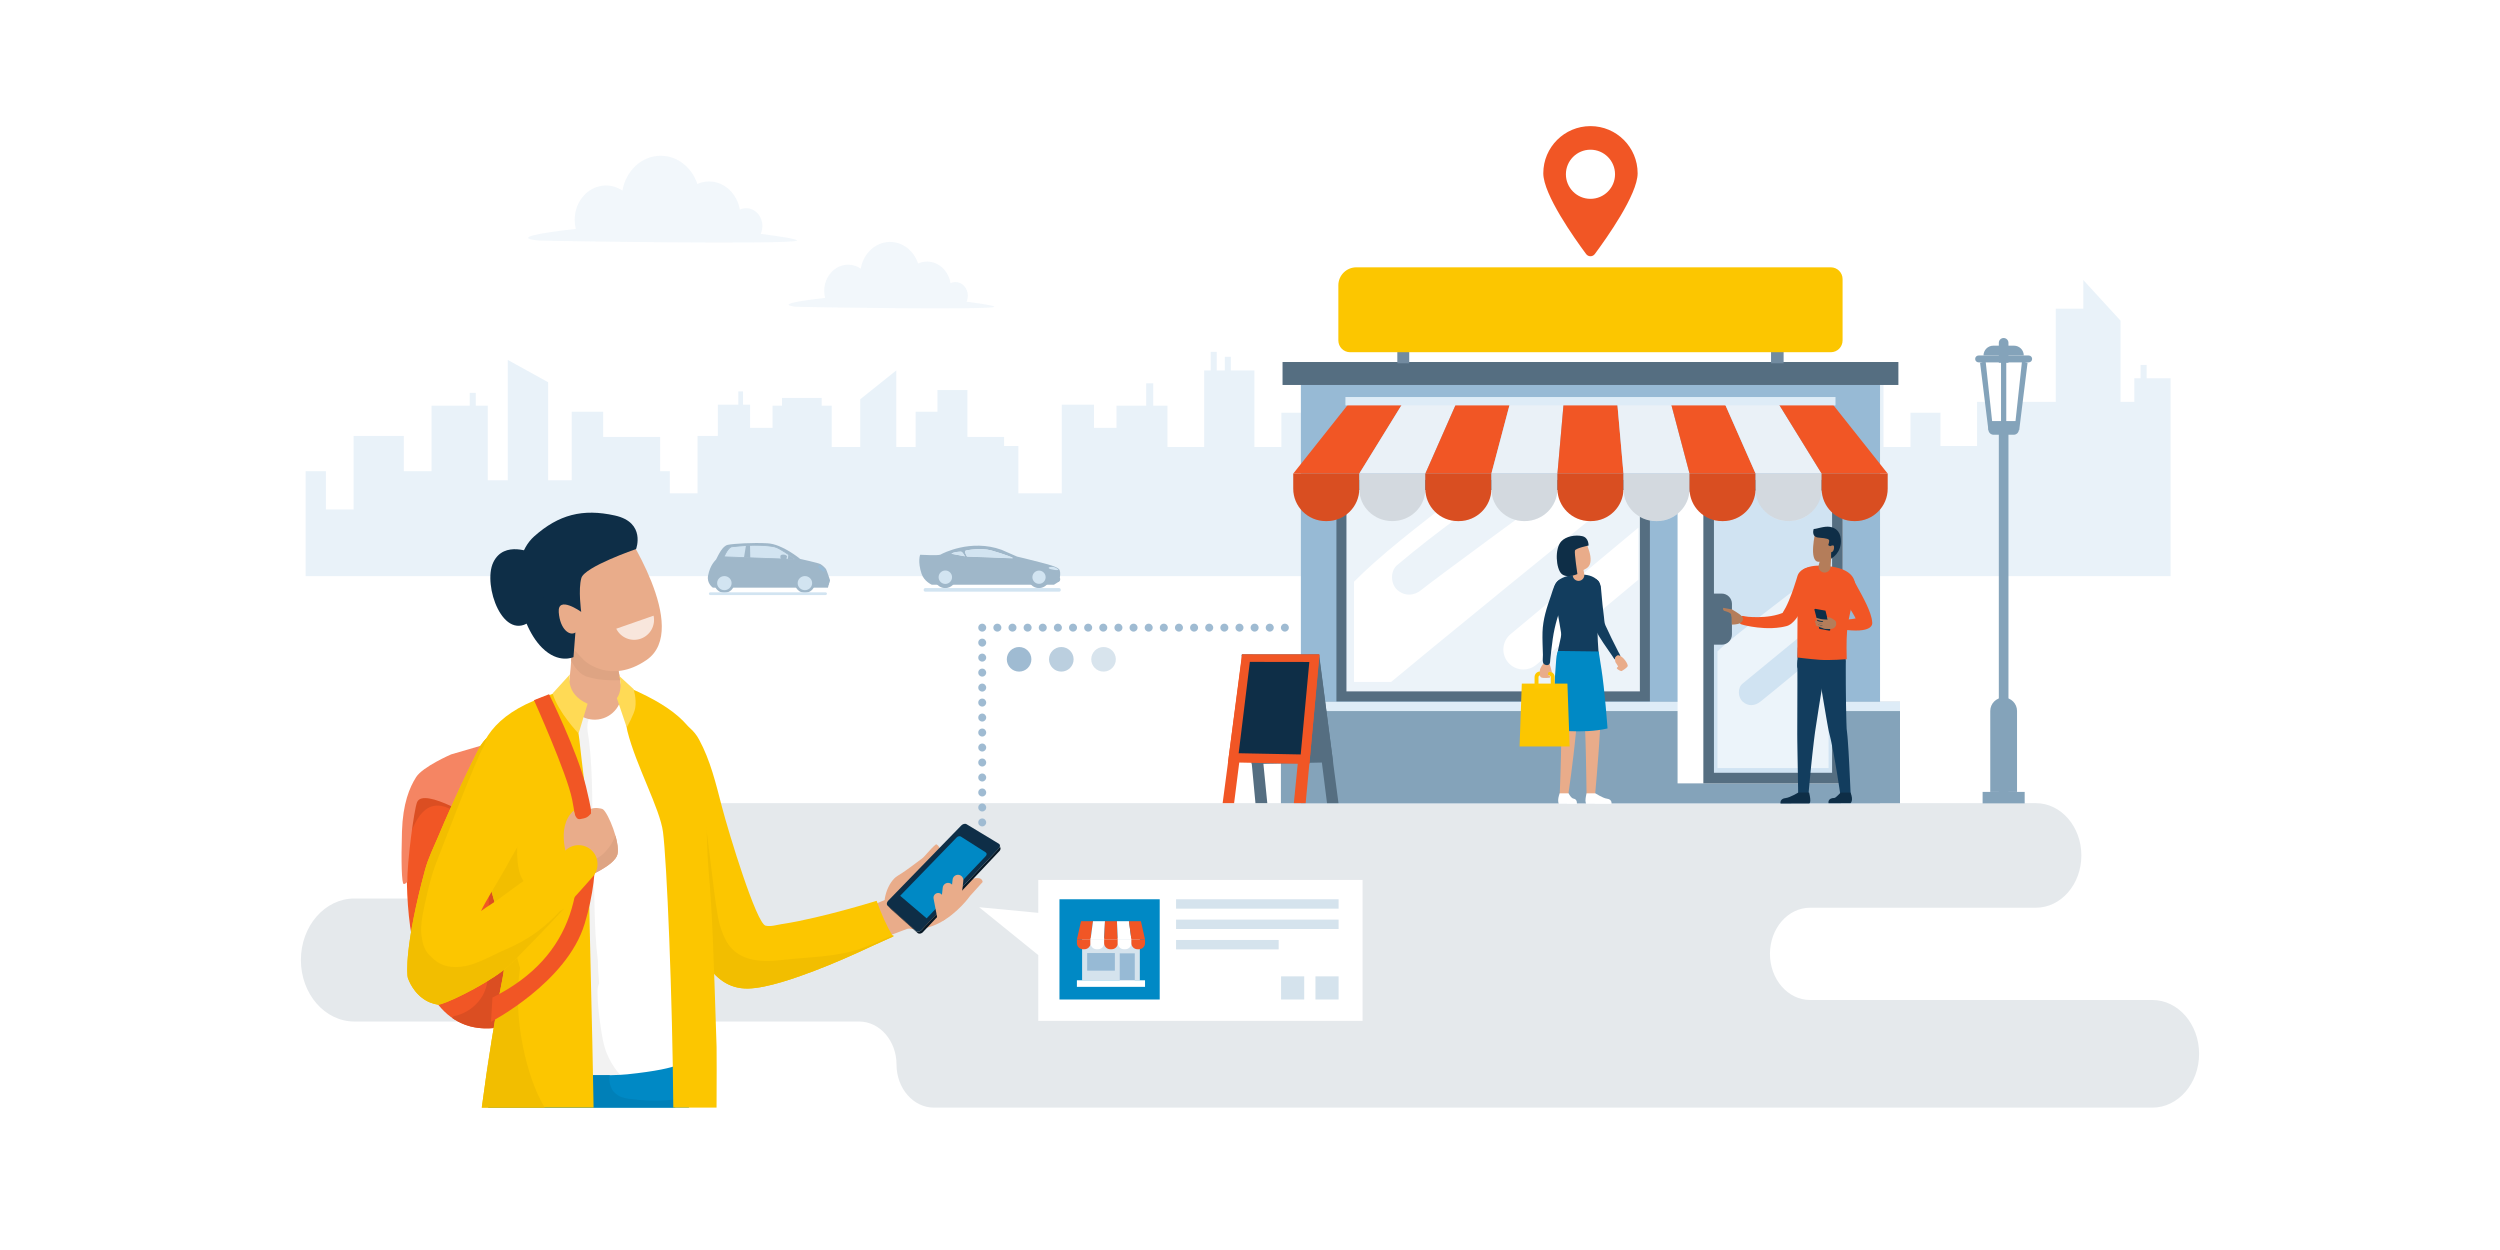 <?xml version="1.0" encoding="utf-8"?>
<!-- Generator: Adobe Illustrator 24.1.2, SVG Export Plug-In . SVG Version: 6.00 Build 0)  -->
<svg version="1.1" xmlns="http://www.w3.org/2000/svg" xmlns:xlink="http://www.w3.org/1999/xlink" x="0px" y="0px"
	 viewBox="0 0 4000 2000" style="enable-background:new 0 0 4000 2000;" xml:space="preserve">
<style type="text/css">
	.st0{fill:#FFFFFF;}
	.st1{fill:#E5E9EC;}
	.st2{fill:#E9F2F9;}
	.st3{fill:#9FBBD2;}
	.st4{fill:#97BAD5;}
	.st5{fill:#84A3BA;}
	.st6{fill:#DEECF7;}
	.st7{fill:#556E81;}
	.st8{fill:#ECF3F9;}
	.st9{fill:#D0E3F2;}
	.st10{opacity:0.6;fill:#FFFFFF;}
	.st11{fill:#F15625;}
	.st12{fill:#EAF1F7;}
	.st13{opacity:0.1;}
	.st14{fill:#728BA0;}
	.st15{fill:#FCC600;}
	.st16{fill:#0E2E47;}
	.st17{fill:#123D5E;}
	.st18{fill:#B47D5A;}
	.st19{fill:#E9AC8A;}
	.st20{fill:#FFBC99;}
	.st21{fill:#0089C5;}
	.st22{fill:#FFC800;}
	.st23{fill:#D5E3ED;}
	.st24{fill:#DB4E22;}
	.st25{fill:#F58563;}
	.st26{fill:#F2BE00;}
	.st27{fill:#F2F2F2;}
	.st28{fill:#DEA483;}
	.st29{fill:#0080B8;}
	.st30{fill:#FFDA55;}
	.st31{fill:#071825;}
	.st32{opacity:0.7;fill:#FFFFFF;}
	.st33{opacity:0.4;fill:#9FBBD2;}
	.st34{opacity:0.7;fill:#9FBBD2;}
	.st35{fill:#9FB7C9;}
	.st36{fill:#D2E4F1;}
	.st37{opacity:0.6;fill:#E9F2F9;}
</style>
<g id="Layer_2">
	<rect class="st0" width="4000" height="2000"/>
</g>
<g id="Layer_1">
	<g>
		<path class="st1" d="M2831.93,1526.17L2831.93,1526.17c0-40.77,28.75-73.81,64.22-73.81h361.24c40.2,0,72.78-37.45,72.78-83.65v0
			c0-46.2-32.59-83.65-72.78-83.65H1146.38c-33.1,0-59.94,30.84-59.94,68.89v14.76c0,38.05-26.84,68.89-59.94,68.89H567.07
			c-47.29,0-85.63,44.06-85.63,98.42v0c0,54.35,38.34,98.42,85.63,98.42h807.43c33.1,0,59.94,30.84,59.94,68.89v0
			c0,38.05,26.84,68.89,59.94,68.89h1949.26c41.38,0,74.92-38.55,74.92-86.11v0c0-47.56-33.54-86.11-74.92-86.11h-547.49
			C2860.68,1599.98,2831.93,1566.94,2831.93,1526.17z"/>
		<polygon class="st2" points="3434.59,605.27 3434.59,583.91 3424.91,583.91 3424.91,605.27 3414.9,605.27 3414.9,643 3392.85,643 
			3392.85,513.03 3333.28,448.04 3333.28,493.85 3289.25,493.85 3289.25,643 3163.26,643 3163.26,713.6 3104.74,713.6 
			3104.74,660.41 3056.77,660.41 3056.77,715.22 3013.6,715.22 3013.6,592.7 2933.26,592.7 2933.26,715.22 2874.5,715.22 
			2874.5,649.12 2792.96,649.12 2792.96,684.59 2756.99,684.59 2756.99,647.51 2705.42,647.51 2705.42,789.37 2613.1,789.37 
			2613.1,699.09 2521.96,699.09 2521.96,658.79 2471.6,658.79 2471.6,768.41 2337.3,768.41 2337.3,649.12 2247.36,649.12 
			2247.36,753.9 2203,753.9 2203,697.48 2187.73,697.48 2187.73,681.62 2178.05,681.62 2178.05,697.48 2122.65,697.48 
			2122.65,713.6 2098.18,713.6 2098.18,660.41 2050.21,660.41 2050.21,715.22 2007.04,715.22 2007.04,592.7 1969.39,592.7 
			1969.39,570.88 1959.71,570.88 1959.71,592.7 1946.8,592.7 1946.8,563.02 1937.13,563.02 1937.13,592.7 1926.7,592.7 
			1926.7,715.22 1867.94,715.22 1867.94,649.12 1845.18,649.12 1845.18,613.33 1833.89,613.33 1833.89,649.12 1786.4,649.12 
			1786.4,684.59 1750.43,684.59 1750.43,647.51 1698.86,647.51 1698.86,789.37 1629.41,789.37 1629.41,713.6 1606.54,713.6 
			1606.54,699.09 1547.86,699.09 1547.86,624.13 1499.9,624.13 1499.9,658.79 1465.04,658.79 1465.04,715.22 1434.04,715.22 
			1434.04,592.7 1376.39,638.81 1376.39,715.22 1330.74,715.22 1330.74,649.12 1317.63,649.12 1314.67,649.12 1314.67,636.71 
			1251.22,636.71 1251.22,649.12 1240.8,649.12 1236.09,649.12 1236.09,684.59 1200.12,684.59 1200.12,647.51 1188.85,647.51 
			1188.85,626.23 1181.32,626.23 1181.32,647.51 1148.55,647.51 1148.55,697.48 1116.09,697.48 1116.09,789.37 1071.73,789.37 
			1071.73,753.9 1056.22,753.9 1056.22,699.09 965.09,699.09 965.09,658.79 914.73,658.79 914.73,768.41 876.99,768.41 
			876.99,611.55 812.47,575.92 812.47,768.41 780.43,768.41 780.43,649.12 761.26,649.12 761.26,628.59 751.58,628.59 
			751.58,649.12 690.49,649.12 690.49,753.9 646.13,753.9 646.13,697.48 565.78,697.48 565.78,815.16 521.42,815.16 521.42,753.9 
			489.04,753.9 489.04,921.82 3472.97,921.82 3472.97,605.27 		"/>
		<g>
			<g>
				<path class="st3" d="M1571.56,1322.26c-3.51,0-6.35-2.81-6.35-6.32v-0.06c0-3.51,2.84-6.35,6.35-6.35s6.35,2.84,6.35,6.35
					S1575.06,1322.26,1571.56,1322.26z"/>
			</g>
			<g>
				<path class="st3" d="M1571.56,1298.37c-3.51,0-6.35-2.84-6.35-6.35v-0.12c0-3.51,2.84-6.35,6.35-6.35s6.35,2.84,6.35,6.35v0.12
					C1577.91,1295.53,1575.06,1298.37,1571.56,1298.37z M1571.56,1274.39c-3.51,0-6.35-2.84-6.35-6.35v-0.12
					c0-3.51,2.84-6.35,6.35-6.35s6.35,2.84,6.35,6.35v0.12C1577.91,1271.55,1575.06,1274.39,1571.56,1274.39z M1571.56,1250.42
					c-3.51,0-6.35-2.84-6.35-6.35v-0.12c0-3.51,2.84-6.35,6.35-6.35s6.35,2.84,6.35,6.35v0.12
					C1577.91,1247.57,1575.06,1250.42,1571.56,1250.42z M1571.56,1226.44c-3.51,0-6.35-2.84-6.35-6.35v-0.12
					c0-3.51,2.84-6.35,6.35-6.35s6.35,2.84,6.35,6.35v0.12C1577.91,1223.6,1575.06,1226.44,1571.56,1226.44z M1571.56,1202.46
					c-3.51,0-6.35-2.84-6.35-6.35v-0.12c0-3.51,2.84-6.35,6.35-6.35s6.35,2.84,6.35,6.35v0.12
					C1577.91,1199.62,1575.06,1202.46,1571.56,1202.46z M1571.56,1178.49c-3.51,0-6.35-2.84-6.35-6.35v-0.12
					c0-3.51,2.84-6.35,6.35-6.35s6.35,2.84,6.35,6.35v0.12C1577.91,1175.64,1575.06,1178.49,1571.56,1178.49z M1571.56,1154.51
					c-3.51,0-6.35-2.84-6.35-6.35v-0.12c0-3.51,2.84-6.35,6.35-6.35s6.35,2.84,6.35,6.35v0.12
					C1577.91,1151.67,1575.06,1154.51,1571.56,1154.51z M1571.56,1130.54c-3.51,0-6.35-2.84-6.35-6.35v-0.12
					c0-3.51,2.84-6.35,6.35-6.35s6.35,2.84,6.35,6.35v0.12C1577.91,1127.69,1575.06,1130.54,1571.56,1130.54z M1571.56,1106.56
					c-3.51,0-6.35-2.84-6.35-6.35v-0.12c0-3.51,2.84-6.35,6.35-6.35s6.35,2.84,6.35,6.35v0.12
					C1577.91,1103.71,1575.06,1106.56,1571.56,1106.56z M1571.56,1082.58c-3.51,0-6.35-2.84-6.35-6.35v-0.12
					c0-3.51,2.84-6.35,6.35-6.35s6.35,2.84,6.35,6.35v0.12C1577.91,1079.74,1575.06,1082.58,1571.56,1082.58z M1571.56,1058.61
					c-3.51,0-6.35-2.84-6.35-6.35v-0.12c0-3.51,2.84-6.35,6.35-6.35s6.35,2.84,6.35,6.35v0.12
					C1577.91,1055.76,1575.06,1058.61,1571.56,1058.61z M1571.56,1034.63c-3.51,0-6.35-2.84-6.35-6.35v-0.12
					c0-3.51,2.84-6.35,6.35-6.35s6.35,2.84,6.35,6.35v0.12C1577.91,1031.79,1575.06,1034.63,1571.56,1034.63z"/>
			</g>
			<g>
				<path class="st3" d="M1571.56,1010.62c-3.51,0-6.35-2.81-6.35-6.32v-0.06c0-3.51,2.84-6.35,6.35-6.35s6.38,2.84,6.38,6.35
					c0,2.59-1.54,4.82-3.75,5.81C1573.38,1010.42,1572.49,1010.62,1571.56,1010.62z"/>
			</g>
			<g>
				<path class="st3" d="M2031.66,1010.59h-0.12c-3.51,0-6.35-2.84-6.35-6.35c0-3.51,2.84-6.35,6.35-6.35h0.12
					c3.51,0,6.35,2.84,6.35,6.35C2038.01,1007.75,2035.17,1010.59,2031.66,1010.59z M2007.45,1010.59h-0.12
					c-3.51,0-6.35-2.84-6.35-6.35c0-3.51,2.84-6.35,6.35-6.35h0.12c3.51,0,6.35,2.84,6.35,6.35
					C2013.8,1007.75,2010.96,1010.59,2007.45,1010.59z M1983.24,1010.59h-0.12c-3.51,0-6.35-2.84-6.35-6.35
					c0-3.51,2.84-6.35,6.35-6.35h0.12c3.51,0,6.35,2.84,6.35,6.35C1989.59,1007.75,1986.75,1010.59,1983.24,1010.59z
					 M1959.02,1010.59h-0.12c-3.51,0-6.35-2.84-6.35-6.35c0-3.51,2.84-6.35,6.35-6.35h0.12c3.51,0,6.35,2.84,6.35,6.35
					C1965.38,1007.75,1962.53,1010.59,1959.02,1010.59z M1934.81,1010.59h-0.12c-3.51,0-6.35-2.84-6.35-6.35
					c0-3.51,2.84-6.35,6.35-6.35h0.12c3.51,0,6.35,2.84,6.35,6.35C1941.16,1007.75,1938.32,1010.59,1934.81,1010.59z
					 M1910.6,1010.59h-0.12c-3.51,0-6.35-2.84-6.35-6.35c0-3.51,2.84-6.35,6.35-6.35h0.12c3.51,0,6.35,2.84,6.35,6.35
					C1916.95,1007.75,1914.11,1010.59,1910.6,1010.59z M1886.39,1010.59h-0.12c-3.51,0-6.35-2.84-6.35-6.35
					c0-3.51,2.84-6.35,6.35-6.35h0.12c3.51,0,6.35,2.84,6.35,6.35C1892.74,1007.75,1889.89,1010.59,1886.39,1010.59z
					 M1862.17,1010.59h-0.12c-3.51,0-6.35-2.84-6.35-6.35c0-3.51,2.84-6.35,6.35-6.35h0.12c3.51,0,6.35,2.84,6.35,6.35
					C1868.52,1007.75,1865.68,1010.59,1862.17,1010.59z M1837.96,1010.59h-0.12c-3.51,0-6.35-2.84-6.35-6.35
					c0-3.51,2.84-6.35,6.35-6.35h0.12c3.51,0,6.35,2.84,6.35,6.35C1844.31,1007.75,1841.47,1010.59,1837.96,1010.59z
					 M1813.75,1010.59h-0.12c-3.51,0-6.35-2.84-6.35-6.35c0-3.51,2.84-6.35,6.35-6.35h0.12c3.51,0,6.35,2.84,6.35,6.35
					C1820.1,1007.75,1817.25,1010.59,1813.75,1010.59z M1789.53,1010.59h-0.12c-3.51,0-6.35-2.84-6.35-6.35
					c0-3.51,2.84-6.35,6.35-6.35h0.12c3.51,0,6.35,2.84,6.35,6.35C1795.88,1007.75,1793.04,1010.59,1789.53,1010.59z
					 M1765.32,1010.59h-0.12c-3.51,0-6.35-2.84-6.35-6.35c0-3.51,2.84-6.35,6.35-6.35h0.12c3.51,0,6.35,2.84,6.35,6.35
					C1771.67,1007.75,1768.83,1010.59,1765.32,1010.59z M1741.11,1010.59h-0.12c-3.51,0-6.35-2.84-6.35-6.35
					c0-3.51,2.84-6.35,6.35-6.35h0.12c3.51,0,6.35,2.84,6.35,6.35C1747.46,1007.75,1744.61,1010.59,1741.11,1010.59z
					 M1716.89,1010.59h-0.12c-3.51,0-6.35-2.84-6.35-6.35c0-3.51,2.84-6.35,6.35-6.35h0.12c3.51,0,6.35,2.84,6.35,6.35
					C1723.24,1007.75,1720.4,1010.59,1716.89,1010.59z M1692.68,1010.59h-0.12c-3.51,0-6.35-2.84-6.35-6.35
					c0-3.51,2.84-6.35,6.35-6.35h0.12c3.51,0,6.35,2.84,6.35,6.35C1699.03,1007.75,1696.19,1010.59,1692.68,1010.59z
					 M1668.47,1010.59h-0.12c-3.51,0-6.35-2.84-6.35-6.35c0-3.51,2.84-6.35,6.35-6.35h0.12c3.51,0,6.35,2.84,6.35,6.35
					C1674.82,1007.75,1671.97,1010.59,1668.47,1010.59z M1644.25,1010.59h-0.12c-3.51,0-6.35-2.84-6.35-6.35
					c0-3.51,2.84-6.35,6.35-6.35h0.12c3.51,0,6.35,2.84,6.35,6.35C1650.6,1007.75,1647.76,1010.59,1644.25,1010.59z
					 M1620.04,1010.59h-0.12c-3.51,0-6.35-2.84-6.35-6.35c0-3.51,2.84-6.35,6.35-6.35h0.12c3.51,0,6.35,2.84,6.35,6.35
					C1626.39,1007.75,1623.55,1010.59,1620.04,1010.59z M1595.83,1010.59h-0.12c-3.51,0-6.35-2.84-6.35-6.35
					c0-3.51,2.84-6.35,6.35-6.35h0.12c3.51,0,6.35,2.84,6.35,6.35C1602.18,1007.75,1599.33,1010.59,1595.83,1010.59z"/>
			</g>
			<g>
				<path class="st3" d="M2055.82,1010.59c-3.51,0-6.38-2.84-6.38-6.35c0-3.51,2.81-6.35,6.32-6.35h0.06c3.51,0,6.35,2.84,6.35,6.35
					C2062.17,1007.75,2059.32,1010.59,2055.82,1010.59z"/>
			</g>
		</g>
		<g>
			<rect x="2081.41" y="614.7" class="st4" width="926.65" height="670.46"/>
			<rect x="2049.47" y="1122.9" class="st5" width="990.53" height="162.26"/>
			<rect x="2049.47" y="1122.81" class="st6" width="990.53" height="14.89"/>
			<rect x="2052.06" y="579.21" class="st7" width="985.36" height="36.74"/>
			<g>
				<rect x="2146.29" y="775.93" class="st8" width="485.53" height="338.3"/>
				<path class="st7" d="M2623.8,783.95v322.26h-469.49V783.95H2623.8 M2639.84,767.91h-501.56v354.34h501.56V767.91L2639.84,767.91
					z"/>
			</g>
			<path class="st0" d="M2274.61,943.55c-11.87,10.06-27.44,10.87-39.28,0c-10.43-9.58-11.13-29.85,0-39.28
				c31.87-27,64.96-52.54,98.6-77.28c19.81-14.58,39.84-28.85,59.94-43.01h-51.78c-18.37,15.06-37.08,29.72-55.76,44.39
				c-30.12,23.65-60.23,47.39-88.76,72.95c-10.65,9.54-21.08,19.34-31.17,29.46v160.31h59.42
				c23.68-20.27,354.07-290.96,378.48-307.12h-113.73C2474.2,795.41,2288.2,932.04,2274.61,943.55z"/>
			<rect x="2684.11" y="786.78" class="st0" width="264.19" height="466.61"/>
			<g>
				<rect x="2733.82" y="776.38" class="st9" width="206" height="468.54"/>
				<path class="st10" d="M2898.58,1055.29c-27.25,22.42-54.24,45.15-81.78,67.2c-8.88,7.11-19.85,8.11-28.69,0
					c-7.47-6.85-8.32-22.02,0-28.69c15.72-12.59,106.74-88.3,137.62-112.22V901c-19.09,17.16-154.54,117.2-177.81,141.28v186.64
					h177.81v-195.74C2916.64,1040.5,2907.59,1047.87,2898.58,1055.29z"/>
				<path class="st7" d="M2931.36,784.85v451.6h-189.06v-451.6H2931.36 M2948.3,767.91h-222.94v485.48h222.94V767.91L2948.3,767.91z
					"/>
			</g>
			<g>
				<g>
					<polygon class="st11" points="2174.87,757.73 2069.2,757.73 2156.92,647.17 2243.11,647.17 					"/>
					<polygon class="st12" points="2280.55,757.73 2174.87,757.73 2243.11,647.17 2329.29,647.17 					"/>
					<polygon class="st11" points="2386.23,757.73 2280.55,757.73 2329.29,647.17 2415.47,647.17 					"/>
					<polygon class="st12" points="2491.9,757.73 2386.23,757.73 2415.47,647.17 2501.65,647.17 					"/>
					<polygon class="st11" points="2597.58,757.73 2491.9,757.73 2501.65,647.17 2587.83,647.17 					"/>
					<polygon class="st12" points="2703.26,757.73 2597.58,757.73 2587.83,647.17 2674.01,647.17 					"/>
					<polygon class="st11" points="2808.93,757.73 2703.26,757.73 2674.01,647.17 2760.2,647.17 					"/>
					<polygon class="st12" points="2914.61,757.73 2808.93,757.73 2760.2,647.17 2846.38,647.17 					"/>
					<polygon class="st11" points="3020.29,757.73 2914.61,757.73 2846.38,647.17 2932.56,647.17 					"/>
				</g>
				<g>
					<path class="st11" d="M2174.87,757.73H2069.2v24.03c0,28.72,23.28,52.01,52.01,52.01h1.66c28.72,0,52.01-23.28,52.01-52.01
						V757.73z"/>
					<path class="st12" d="M2280.55,757.73h-105.68v24.03c0,28.72,23.28,52.01,52.01,52.01h1.66c28.72,0,52.01-23.28,52.01-52.01
						V757.73z"/>
					<path class="st11" d="M2386.23,757.73h-105.68v24.03c0,28.72,23.28,52.01,52.01,52.01h1.66c28.72,0,52.01-23.28,52.01-52.01
						V757.73z"/>
					<path class="st12" d="M2491.9,757.73h-105.68v24.03c0,28.72,23.28,52.01,52.01,52.01h1.66c28.72,0,52.01-23.28,52.01-52.01
						V757.73z"/>
					<path class="st11" d="M2597.58,757.73H2491.9v24.03c0,28.72,23.28,52.01,52.01,52.01h1.66c28.72,0,52.01-23.28,52.01-52.01
						V757.73z"/>
					<path class="st12" d="M2703.26,757.73h-105.68v24.03c0,28.72,23.28,52.01,52.01,52.01h1.66c28.72,0,52.01-23.28,52.01-52.01
						V757.73z"/>
					<path class="st11" d="M2808.93,757.73h-105.68v24.03c0,28.72,23.28,52.01,52.01,52.01h1.66c28.72,0,52.01-23.28,52.01-52.01
						V757.73z"/>
					<path class="st12" d="M2914.61,757.73h-105.68v24.03c0,28.72,23.28,52.01,52.01,52.01h1.66c28.72,0,52.01-23.28,52.01-52.01
						V757.73z"/>
					<path class="st11" d="M3020.29,757.73h-105.68v24.03c0,28.72,23.28,52.01,52.01,52.01h1.66c28.72,0,52.01-23.28,52.01-52.01
						V757.73z"/>
				</g>
				<path class="st13" d="M2914.61,757.73h-105.68h-105.68h-105.68H2491.9h-105.68h-105.68h-105.68H2069.2v24.85
					c0,28.27,23.66,51.19,52.84,51.19h0c29.18,0,52.84-22.92,52.84-51.19c0,28.27,23.66,51.19,52.84,51.19l0,0
					c29.18,0,52.84-22.92,52.84-51.19c0,28.27,23.66,51.19,52.84,51.19h0c29.18,0,52.84-22.92,52.84-51.19
					c0,28.27,23.66,51.19,52.84,51.19l0,0c29.18,0,52.84-22.92,52.84-51.19c0,28.27,23.66,51.19,52.84,51.19h0
					c29.18,0,52.84-22.92,52.84-51.19c0,28.27,23.66,51.19,52.84,51.19l0,0c29.18,0,52.84-22.92,52.84-51.19
					c0,28.27,23.66,51.19,52.84,51.19l0,0c29.18,0,52.84-22.92,52.84-51.19c0,28.27,23.66,51.19,52.84,51.19l0,0
					c29.18,0,52.84-22.92,52.84-51.19c0,28.27,23.66,51.19,52.84,51.19l0,0c29.18,0,52.84-22.92,52.84-51.19v-24.85H2914.61z"/>
			</g>
			<g>
				<rect x="2235.71" y="435.47" class="st14" width="19.04" height="145.78"/>
				<rect x="2833.67" y="435.47" class="st14" width="20.1" height="145.78"/>
			</g>
			<path class="st15" d="M2929.27,563.56h-769.05c-10.42,0-18.87-8.45-18.87-18.87v-88.12c0-15.95,12.93-28.87,28.87-28.87h759.05
				c10.42,0,18.87,8.45,18.87,18.87v98.12C2948.14,555.11,2939.69,563.56,2929.27,563.56z"/>
			<g>
				<path class="st11" d="M2620.22,277.26c0,33.91-49.93,104.2-68.57,129.26c-3.44,4.63-10.37,4.63-13.81,0
					c-18.64-25.06-68.57-95.35-68.57-129.26c0-41.68,33.79-75.48,75.48-75.48C2586.43,201.78,2620.22,235.57,2620.22,277.26z"/>
				<circle class="st0" cx="2544.74" cy="278.83" r="39.31"/>
			</g>
			<g>
				<g>
					<polygon class="st7" points="2123.23,1285.04 2141.58,1285.04 2110.29,1047.79 2093.18,1047.79 					"/>
					<polygon class="st7" points="2008.72,1285.04 2027.67,1285.04 2004.17,1047.8 1986.54,1047.8 					"/>
					<polygon class="st7" points="2002.79,1222.5 2133.03,1219.67 2110.57,1046.9 1986.87,1046.9 					"/>
					<polygon class="st7" points="2115.94,1205.18 2098.03,1059 2002.88,1059.16 2016.67,1207.13 					"/>
				</g>
				<g>
					<polygon class="st11" points="1974.56,1285.04 1956.22,1285.04 1987.5,1047.79 2004.61,1047.79 					"/>
					<polygon class="st11" points="2089.07,1285.04 2070.13,1285.04 2093.63,1047.8 2111.25,1047.8 					"/>
					<polygon class="st11" points="2095,1222.5 1964.77,1219.67 1987.23,1046.9 2110.93,1046.9 					"/>
					<polygon class="st16" points="1981.85,1205.18 1999.77,1059 2094.92,1059.16 2081.13,1207.13 					"/>
				</g>
			</g>
			<path class="st7" d="M2754.69,1031.5h-25.47v-81.77h25.47c9.08,0,16.44,7.36,16.44,16.44v48.89
				C2771.13,1024.14,2763.77,1031.5,2754.69,1031.5z"/>
			<rect x="2152.68" y="635.25" class="st6" width="784.12" height="13.4"/>
			<g>
				<path class="st0" d="M2621.31,844.3l-204.42,170.35c-13.56,11.3-15.4,31.46-4.09,45.03c6.32,7.59,15.42,11.5,24.58,11.5
					c7.22,0,14.47-2.43,20.45-7.41l163.49-136.24V844.3z"/>
			</g>
		</g>
		<g>
			<g>
				<path class="st17" d="M2921.21,1065.38c0,0-0.56,3.17-1.53,8.73c-0.94,5.56-2.29,13.51-3.9,23.04
					c-0.78,4.77-1.63,9.94-2.53,15.4c-0.88,5.47-1.86,11.22-2.78,17.19c-1.84,11.92-3.8,24.63-5.76,37.34l-0.36,2.38l-0.17,1.12
					l-0.16,1.2c-0.21,1.59-0.42,3.17-0.63,4.75c-0.39,3.13-0.77,6.24-1.16,9.33c-0.72,6.27-1.44,12.44-2.13,18.41
					c-0.68,5.98-1.29,11.78-1.84,17.27c-0.55,5.5-1.08,10.7-1.56,15.5c-0.98,9.6-1.66,17.61-2.18,23.21c-0.49,5.6-0.76,8.8-0.76,8.8
					l0,0.02c-0.4,4.61-4.46,8.02-9.06,7.62c-4.32-0.37-7.58-4-7.65-8.24c0,0-0.04-3.22-0.11-8.87c-0.09-5.64-0.22-13.7-0.38-23.37
					c-0.17-9.68-0.37-20.97-0.58-33.07c-0.09-6.07-0.19-12.34-0.28-18.72c-0.02-3.23-0.04-6.48-0.07-9.75
					c0.01-3.25,0.01-6.51,0.02-9.77c0.08-25.84,0.17-51.69,0.23-71.07c-0.01-9.69-0.02-17.76-0.03-23.41
					c-0.03-5.66-0.05-8.89-0.05-8.89c-0.07-12.63,10.12-22.93,22.76-22.99s22.93,10.12,22.99,22.76c0.01,1.34-0.1,2.66-0.32,3.94
					L2921.21,1065.38z"/>
				<path class="st17" d="M2953.26,1061.61c0,0-0.01,3.23-0.03,8.89c0.01,5.66-0.02,13.75,0.06,23.44
					c0.04,4.85,0.08,10.1,0.13,15.65c0.06,5.55,0.09,11.41,0.21,17.45c0.12,6.04,0.24,12.27,0.37,18.61
					c0.08,3.15,0.16,6.32,0.24,9.51c0.05,1.57,0.1,3.15,0.15,4.73l0.18,4.56l0.03,0.82l0.02,0.75c0.08,0.91,0.19,1.63,0.28,2.46
					c0.19,1.62,0.4,3.14,0.57,4.93c0.18,1.73,0.35,3.45,0.52,5.17c0.14,1.64,0.27,3.27,0.4,4.9c0.52,6.5,0.92,12.81,1.28,18.93
					c0.34,6.1,0.66,11.99,0.97,17.58c0.28,5.57,0.54,10.85,0.78,15.71c0.9,19.44,1.5,32.4,1.5,32.4c0.21,4.62-3.36,8.54-7.98,8.75
					c-4.33,0.2-8.04-2.92-8.67-7.11l-0.01-0.1c0,0-0.47-3.18-1.28-8.75c-0.86-5.57-2.03-13.55-3.63-23.08
					c-0.8-4.76-1.67-9.92-2.59-15.38c-0.93-5.45-1.95-11.18-3.07-17.09c-1.12-5.9-2.3-11.99-3.6-18.07
					c-0.33-1.52-0.65-3.04-0.98-4.57c-0.34-1.44-0.68-2.89-1.02-4.33c-0.31-1.39-0.75-3.03-1.14-4.58l-0.58-2.3l-0.68-3.22
					l-0.96-5.05c-0.3-1.63-0.59-3.25-0.89-4.88c-0.56-3.21-1.12-6.41-1.68-9.58c-1.07-6.32-2.12-12.53-3.14-18.54
					c-2.03-12-3.92-23.2-5.55-32.81c-3.3-19.19-5.5-31.99-5.5-31.99l-0.01-0.03c-2.13-12.41,6.2-24.2,18.61-26.34
					c12.41-2.13,24.2,6.2,26.34,18.61C2953.15,1058.94,2953.26,1060.35,2953.26,1061.61z"/>
				<path class="st17" d="M2951.65,1036.09c0,0,1,14.68,1.42,20.17c0.93,12.15-21.02,23.76-38.76,25.37h0
					c-17.74,1.61-37.6-3.65-38.7-15.79l0.95-29.9L2951.65,1036.09z"/>
				<path class="st16" d="M2894.58,1268.04c4.32,17.7,0.02,17.53,0.02,17.53l-45.72,0.05c0,0-1.87-7.75,8.38-8.77
					c6.6-0.66,19.99-8.79,19.99-8.79L2894.58,1268.04z"/>
				<path class="st16" d="M2960.91,1268.17c5.12,13.1,0.02,16.86,0.02,16.86l-35.26,0.08c0,0-2.16-8.2,9.49-8.44
					c2.07-0.04,9.8-8.49,9.8-8.49L2960.91,1268.17z"/>
				<path class="st11" d="M2898.26,908.33c-8.14-2.33-19.9,4.8-22.23,12.93l0,0.02c0,0-0.14,0.48-0.4,1.39
					c-0.28,0.95-0.7,2.34-1.23,4.11c-1.09,3.55-2.7,8.65-4.77,14.68c-2.08,6.02-4.62,13.01-7.65,20.15
					c-1.52,3.56-3.16,7.16-4.94,10.54c-0.88,1.68-1.8,3.31-2.72,4.75c-0.9,1.43-2.34,3.79-1.95,3.66l-2.06,0.79
					c-0.55,0.22-0.94,0.35-1.35,0.49l-1.23,0.44c-0.91,0.29-1.82,0.57-2.72,0.86c-3.69,1.08-7.47,1.91-11.22,2.53
					c-7.5,1.25-14.8,1.69-21.07,1.76c-6.28,0.07-11.56-0.23-15.22-0.52c-3.66-0.29-8.07-1.32-7.96-1.29
					c-3.72-0.78-5.09,1.8-5.87,5.52s-0.67,7.18,3.05,7.96c0,0,2.96,0.88,4.08,1.16c1.07,0.26,2.62,0.62,4.58,1.03
					c3.94,0.82,9.56,1.86,16.42,2.65c6.86,0.79,14.97,1.34,23.85,1.01c4.44-0.17,9.08-0.57,13.84-1.33c1.2-0.21,2.37-0.41,3.6-0.65
					l1.92-0.42c0.65-0.14,1.31-0.29,1.79-0.41l2.1-0.51l1.86-0.66c0.31-0.13,0.58-0.26,0.87-0.39c2.27-1.09,3.83-2.26,5.18-3.37
					c1.34-1.11,2.46-2.2,3.46-3.26c1-1.06,1.91-2.11,2.75-3.14c1.69-2.06,3.15-4.08,4.53-6.08c2.73-4,5.08-7.91,7.25-11.7
					c4.31-7.59,7.85-14.71,10.8-20.85c2.94-6.14,5.24-11.3,6.84-14.94c0.79-1.83,1.41-3.28,1.83-4.26c0.43-1.03,0.66-1.58,0.66-1.58
					c0.22-0.53,0.42-1.1,0.58-1.67C2907.82,921.59,2906.39,910.67,2898.26,908.33z"/>
				<path class="st11" d="M2964.13,961.94c-6.85,34.58-10.82,39.11-9.37,92.73c0,0-27.01,2.23-43.31,1.02
					c-15.8-1.18-35.6-3.68-35.6-3.68s-0.24-51.21,0.6-91.79c0.42-20.06-14.54-60.08,45.18-54.79
					C2985.22,911.05,2966.68,949.07,2964.13,961.94z"/>
				<path class="st18" d="M2930.96,892.85c0,0,18.01-32.5,10.23-41.28c-6.07-6.85-36.5-0.79-36.5-0.79s-11.41,47.85,5.05,48.09
					C2924.19,899.1,2930.96,892.85,2930.96,892.85z"/>
				<path class="st16" d="M2929.71,893.8c0,0,17.58-8.74,15.58-31.49c-1.1-12.42-8.78-18.02-17.64-19.41
					c-8.86-1.39-21.27,3.56-25.73,3.51c0,0-4.79,12.81,8.23,13.83c13.03,1.03,16.8,2.19,16.56,5.29c-0.24,3.1-1.56,6.64-1.56,6.64
					l2.96,1.79c0,0,5.62-2.89,6.21-0.03c0.79,3.82-0.73,9.31-4.37,9.54C2929.96,883.48,2929.55,888.4,2929.71,893.8z"/>
				<path class="st18" d="M2929.93,891.33l-0.95,13.85c0.68,5.29-3.05,10.14-8.35,10.82c-5.29,0.68-10.14-3.05-10.82-8.35
					c-0.15-1.14-0.09-2.26,0.15-3.32l0.06-0.26c0,0,0.82-3.62,1.78-7.09c0.48-1.74,0.98-3.47,1.36-4.76
					c0.4-1.31,0.66-2.18,0.66-2.18c1.15-3.79,5.15-5.94,8.95-4.79c2.96,0.9,4.92,3.54,5.09,6.46L2929.93,891.33z"/>
				<path class="st11" d="M2995.5,995.5c-0.98-16.32-15.9-42.02-23.5-56c-5.48-10.09-10.57-23.28-25.33-19.81
					c-6.49,1.53-11.38,7.17-11.85,13.85c-0.41,5.85,2.79,9.91,6.1,14.25c10.07,13.18,20.6,26.82,28.11,41.67
					c-7.29,1.57-14.86,1.96-22.3,2.19c-3.77,0.12-9.5-0.92-12.67,1.71c-4.8,3.98-1.99,10.44,3.19,12.1
					c5.15,1.66,11.43,1.89,16.78,2.48C3000.09,1013,2995.53,995.91,2995.5,995.5z"/>
			</g>
			<g>
				<polygon class="st16" points="2927.29,1009.14 2919.55,978.1 2903,975.16 2911.01,1006.2 				"/>
				<polygon class="st16" points="2928.53,1008.07 2920.79,977.03 2904.25,974.09 2903.05,975.25 2927.38,1009.23 				"/>
			</g>
			<g>
				<path class="st18" d="M2937.96,998.63L2937.96,998.63c-0.3,3.26-2.14,6.25-6.4,7.37c-2.91,0.76-9.14,0.8-15.61-1.13l1.2-13.14
					c0,0,8.83,0.3,15.29,0.27C2936.39,991.97,2938.29,995.09,2937.96,998.63z"/>
				<path class="st18" d="M2921.66,1006.07c0.02,0-0.31-0.03-0.77-0.09c-0.47-0.07-1.13-0.18-1.9-0.34
					c-1.55-0.32-3.57-0.86-5.54-1.54c-0.98-0.34-1.96-0.71-2.86-1.08c-0.9-0.38-1.73-0.74-2.43-1.08c-0.71-0.32-1.28-0.63-1.68-0.83
					c-0.4-0.21-0.63-0.32-0.63-0.32c-0.69-0.35-0.97-1.2-0.61-1.89c0.34-0.67,1.15-0.95,1.83-0.64l0.05,0.02c0,0,0.22,0.1,0.61,0.28
					c0.39,0.18,0.94,0.44,1.63,0.71c0.67,0.29,1.48,0.59,2.34,0.92c0.86,0.31,1.79,0.62,2.73,0.89c1.87,0.55,3.77,0.97,5.2,1.19
					c0.71,0.11,1.3,0.18,1.71,0.23c0.39,0.03,0.61,0.05,0.61,0.05c0.97,0.07,1.7,0.92,1.63,1.89
					C2923.48,1005.41,2922.63,1006.14,2921.66,1006.07z"/>
				<path class="st18" d="M2922.31,1002.01c0,0-0.08,0-0.23,0.01c-0.18,0.01-0.37,0-0.64,0c-0.53-0.01-1.25-0.06-2.11-0.15
					c-0.86-0.1-1.84-0.25-2.89-0.46c-1.04-0.21-2.14-0.48-3.21-0.79c-1.08-0.31-2.14-0.66-3.12-1.02c-0.98-0.36-1.89-0.72-2.65-1.05
					c-0.77-0.31-1.39-0.62-1.84-0.82c-0.44-0.2-0.69-0.32-0.69-0.32c-0.59-0.27-0.85-0.98-0.58-1.57c0.26-0.57,0.92-0.83,1.5-0.61
					l0.04,0.02c0,0,0.25,0.09,0.68,0.26c0.44,0.16,1.05,0.42,1.8,0.66c0.75,0.27,1.63,0.55,2.58,0.83c0.95,0.27,1.97,0.53,2.99,0.76
					c1.02,0.22,2.05,0.4,3.02,0.53c0.96,0.13,1.86,0.2,2.63,0.24c0.76,0.03,1.39,0.03,1.81,0.01c0.2-0.01,0.39-0.02,0.46-0.03
					c0.1-0.01,0.16-0.02,0.16-0.02l0.04,0c0.97-0.1,1.84,0.6,1.95,1.57c0.1,0.97-0.6,1.84-1.57,1.95
					C2922.39,1002,2922.35,1002.01,2922.31,1002.01z"/>
				<path class="st18" d="M2923.07,997.92c0,0-0.08,0.02-0.23,0.06c-0.19,0.05-0.38,0.09-0.66,0.15c-0.54,0.11-1.29,0.21-2.19,0.29
					c-0.45,0.02-0.93,0.06-1.44,0.06c-0.51,0.01-1.05,0-1.6-0.03c-1.1-0.05-2.27-0.19-3.42-0.38c-1.15-0.21-2.28-0.48-3.32-0.77
					c-1.04-0.31-2-0.63-2.8-0.95c-0.81-0.29-1.46-0.6-1.92-0.8c-0.46-0.2-0.72-0.32-0.72-0.32c-0.67-0.3-0.98-1.08-0.68-1.75
					c0.29-0.65,1.03-0.96,1.69-0.71l0.07,0.03c0,0,0.25,0.09,0.69,0.26c0.44,0.16,1.05,0.43,1.81,0.65c0.75,0.26,1.65,0.5,2.61,0.74
					c0.96,0.22,2,0.41,3.03,0.55c1.04,0.12,2.08,0.2,3.05,0.19c0.48,0,0.95-0.01,1.39-0.04c0.44-0.01,0.85-0.08,1.23-0.11
					c0.75-0.1,1.36-0.22,1.77-0.32c0.19-0.05,0.37-0.1,0.43-0.12c0.1-0.03,0.15-0.05,0.15-0.05l0.06-0.02
					c0.93-0.3,1.93,0.21,2.23,1.14c0.3,0.93-0.21,1.93-1.14,2.23C2923.13,997.91,2923.1,997.92,2923.07,997.92z"/>
				<path class="st18" d="M2929.6,994.61c0.02,0-0.41,0.05-1.06,0.09c-0.66,0.04-1.6,0.09-2.72,0.09c-1.12,0.01-2.42-0.03-3.82-0.12
					c-1.39-0.1-2.87-0.23-4.34-0.46c-1.47-0.21-2.93-0.49-4.29-0.8c-0.68-0.14-1.33-0.33-1.95-0.49c-0.62-0.16-1.2-0.33-1.73-0.51
					c-1.07-0.32-1.94-0.65-2.55-0.89c-0.61-0.23-0.96-0.36-0.96-0.36c-0.67-0.25-1.01-1.01-0.75-1.68c0.25-0.65,0.97-0.99,1.62-0.77
					l0.07,0.02c0,0,0.33,0.11,0.91,0.3c0.58,0.2,1.41,0.48,2.43,0.74c0.5,0.15,1.05,0.29,1.65,0.41c0.59,0.13,1.2,0.29,1.85,0.39
					c1.29,0.24,2.68,0.46,4.08,0.59c1.39,0.16,2.8,0.23,4.11,0.27c1.31,0.03,2.54,0.02,3.59-0.03c1.05-0.04,1.91-0.12,2.51-0.18
					c0.58-0.07,0.91-0.11,0.91-0.11c0.97-0.12,1.85,0.56,1.98,1.53C2931.26,993.6,2930.57,994.49,2929.6,994.61z"/>
				<path class="st18" d="M2932.66,997.04c0,0-0.12-0.11-0.33-0.29c-0.22-0.19-0.55-0.46-0.96-0.78c-0.81-0.64-1.92-1.47-3.08-2.22
					c-1.15-0.76-3.59-1.28-3.85-2.22c-0.6-2.13-1-4.2-1.07-4.27c0,0,4.09,0.36,7.65,2.22c1.38,0.67,8.09,5.07,5.37,7.1
					c-1.1,0.82-2.31,1.44-3.45,0.67c-0.08-0.06-0.16-0.12-0.23-0.18L2932.66,997.04z"/>
			</g>
		</g>
		<g>
			<g>
				<g>
					<path class="st17" d="M2561.29,938.07c0.77,9.66,1.63,19.31,2.66,28.94c0.69,6.52,1.43,13.05,2.31,19.55
						c0.55,4.11,0.54,9.6,2.2,13.42c-0.06-0.1-0.07-0.08-0.13-0.2c6.56,14.58,13.7,28.85,20.96,43.09c2.31,4.53,5.75,7.7,0.49,11.16
						c-5.86,3.85-7.08,0.08-10.13-4.5c-9.07-13.63-19.72-27.26-26.86-42.03c-2.62-5.41-3.78-11.61-5.19-17.41
						c-2.6-10.75-4.89-21.57-7.05-32.42c-1.53-7.65-6.17-19.36-0.65-26.21C2546.55,923.19,2557.17,923.17,2561.29,938.07z"/>
					<path class="st17" d="M2486.8,943.13c1.59,18.71,8.73,54.51,10.89,69.05c1.3,8.76-5.58,22.26-6.25,41.67l67.19,1.17
						c0,0-5.44-50.44-0.72-83.42c1.48-10.38,5.37-35.82-0.57-42.11c-8.65-9.16-19.52-10.13-27.21-10.13
						C2493.79,919.37,2486.01,933.84,2486.8,943.13z"/>
					<path class="st19" d="M2561.85,1071.74c0,0,0.03,3.13,0.08,8.62c0.02,5.46,0.07,13.24-0.04,22.57
						c-0.07,4.67-0.14,9.72-0.21,15.07c-0.12,5.35-0.25,10.99-0.38,16.83c-0.17,5.84-0.37,11.87-0.61,18.01
						c-0.25,6.15-0.55,12.35-0.89,18.63c-0.34,6.12-0.73,12.46-1.14,18.52c-0.43,6.09-0.86,12.08-1.27,17.87
						c-0.9,11.57-1.74,22.36-2.47,31.61c-0.79,9.24-1.45,16.94-1.92,22.33c-0.48,5.39-0.76,8.47-0.76,8.47
						c-0.34,3.8-3.69,6.6-7.49,6.26c-3.54-0.32-6.22-3.25-6.28-6.73l0-0.07c0,0-0.2-12.33-0.49-30.83
						c-0.17-9.24-0.37-20.02-0.59-31.57c-0.15-5.76-0.3-11.72-0.45-17.77c-0.18-6.08-0.38-12.07-0.64-18.29
						c-0.28-6.05-0.62-12.18-0.99-18.18c-0.38-6.01-0.79-11.92-1.22-17.64c-0.46-5.72-0.9-11.26-1.33-16.5
						c-0.47-5.24-0.91-10.2-1.32-14.78c-0.88-9.14-1.61-16.76-2.13-22.09c-0.56-5.29-0.87-8.32-0.87-8.32l-0.01-0.13
						c-0.97-9.2,5.71-17.45,14.92-18.41s17.45,5.71,18.41,14.92C2561.82,1070.67,2561.85,1071.22,2561.85,1071.74z"/>
					<path class="st19" d="M2527.46,1072.19c0,0-0.09,3.14-0.25,8.63c-0.19,5.47-0.44,13.26-0.91,22.6
						c-0.25,4.67-0.52,9.73-0.8,15.09c-0.31,5.35-0.66,11-1.05,16.84c-0.4,5.84-0.84,11.88-1.33,18.01
						c-0.5,6.14-1.05,12.35-1.65,18.63c-0.59,6.12-1.22,12.38-1.88,18.49c-0.66,6.09-1.34,12.08-2.02,17.87
						c-1.36,11.58-2.73,22.35-3.94,31.59c-1.21,9.23-2.32,16.91-3.08,22.29c-0.79,5.39-1.24,8.46-1.24,8.46
						c-0.55,3.77-4.05,6.38-7.82,5.83c-3.52-0.51-6.03-3.6-5.9-7.08l0-0.09c0,0,0.13-3.07,0.35-8.46c0.19-5.39,0.47-13.1,0.8-22.35
						c0.32-9.24,0.63-20.03,0.87-31.57c0.12-5.77,0.22-11.73,0.29-17.78c0.07-6.04,0.1-12.12,0.09-18.34
						c-0.03-6.07-0.12-12.21-0.25-18.23c-0.14-6.03-0.32-11.96-0.51-17.71c-0.21-5.75-0.43-11.3-0.67-16.57
						c-0.26-5.27-0.51-10.25-0.74-14.85c-0.5-9.19-0.92-16.85-1.27-22.19c-0.35-5.32-0.55-8.36-0.55-8.36l-0.01-0.13
						c-0.61-9.23,6.38-17.22,15.61-17.83c9.23-0.61,17.22,6.38,17.83,15.61C2527.46,1071.12,2527.47,1071.67,2527.46,1072.19z"/>
					<path class="st0" d="M2538.53,1269.32c0,0-1.83,6.55-1.82,12.15c0,1.75,1.03,4.73,1.03,4.73l40.62,0.12
						c0,0,1.67-7.45-7.42-8.46c-5.86-0.65-18.37-8.5-18.37-8.5L2538.53,1269.32z"/>
					<path class="st0" d="M2495.45,1269.32c0,0-2.4,6.54-2.4,10.68c0,5.14,1.15,6.2,1.15,6.2l28.79,0.09c0,0,1.19-7.46-5.25-8.45
						c-4.16-0.64-7.96-8.48-7.96-8.48L2495.45,1269.32z"/>
					<path class="st19" d="M2522.11,909.18c0,0-25.42-25.16-20.61-35.38c3.76-7.97,33.51-10.6,33.51-10.6s19.55,35.15,3.99,45.79
						C2526.61,917.48,2522.11,909.18,2522.11,909.18z"/>
					<path class="st19" d="M2531.31,902.78c0,0,0.27,0.98,0.69,2.44c0.39,1.44,0.89,3.36,1.33,5.32c0.44,1.96,0.83,3.97,1.08,5.52
						c0.13,0.78,0.22,1.43,0.28,1.9c0.06,0.47,0.1,0.73,0.1,0.73l0.03,0.22c0.68,5.08-2.89,9.74-7.97,10.42
						c-5.08,0.68-9.74-2.89-10.42-7.97c-0.13-0.98-0.09-1.98,0.07-2.9c0,0,0.04-0.2,0.1-0.54c0.07-0.34,0.15-0.85,0.25-1.46
						c0.19-1.23,0.4-2.93,0.55-4.68c0.16-1.74,0.26-3.52,0.32-4.84c0.05-1.3,0.08-2.17,0.08-2.17l0.01-0.39
						c0.14-3.8,3.33-6.76,7.13-6.61C2528.01,897.88,2530.52,899.98,2531.31,902.78z"/>
					<path class="st16" d="M2523.83,918.5c0,0-16.92,7.72-25.51-0.53c-8.59-8.25-11.18-39.83-0.35-51.71
						c7.52-8.25,22.54-10.89,33.59-8.43c10.68,2.38,10.13,15.02,10.13,15.02s-20.64,4.21-21.77,8.08S2523.83,918.5,2523.83,918.5z"
						/>
					<g>
						<g>
							<path class="st20" d="M2528.42,994.91l-0.03,0.05C2528.45,994.93,2528.42,994.91,2528.42,994.91z"/>
						</g>
					</g>
				</g>
			</g>
			<path class="st21" d="M2561.92,1068.21c-2.12-12.9-4.02-25.86-4.02-25.86l-64.97-0.84c-0.37,0.31-2.58,6.17-2.99,13.42
				l-8.04,112.16c0,0,49.56,7.86,90.14-1.57C2572.05,1165.52,2567.58,1102.71,2561.92,1068.21z"/>
			<g>
				<polygon class="st15" points="2511.42,1194.34 2431.33,1194.34 2434.87,1093.72 2507.88,1093.72 				"/>
				<g>
					<path class="st22" d="M2487.45,1101.55h-32.15v-18.21c0-4.96,4.04-9,9-9h14.14c4.96,0,9,4.04,9,9V1101.55z M2461.59,1095.26
						h19.57v-11.92c0-1.5-1.22-2.71-2.71-2.71h-14.14c-1.5,0-2.72,1.22-2.72,2.71V1095.26z"/>
				</g>
			</g>
			<path class="st19" d="M2470.25,1060.75c0,0-6.5,7.53-6.5,12.25s-0.5,9.5,1.91,10.76c3.83,2,14.15,0.52,14.15,0.52
				s1.18-3.67-2.1-3.41c0,0-2.36-3.98,0.79-5.55c0,0,1.57-1.79,4.72,1.1c0,0-3.14-13.85-4.72-15.42S2470.25,1060.75,2470.25,1060.75
				z"/>
			<path class="st17" d="M2510.71,944.97c-11,18.5-18.67,39.7-23.3,60.67c-2.45,11.08-3.88,22.32-5.19,33.58
				c-0.6,5.18-1.17,10.36-1.72,15.54c-0.31,2.86,0.18,7.2-2.66,8.76c-3.1,1.71-7.77-0.07-8.82-3c-1.21-3.4-0.26-9.08-0.35-12.69
				c-0.27-10.82-1.01-25.26-0.66-36.09c0.68-21.09,6.62-38.98,13.6-58.8c2.83-8.03,5.96-23.13,15.5-25.8
				C2507.41,924.26,2516.12,935.82,2510.71,944.97z"/>
			<path class="st19" d="M2583.98,1052.42c0,0-0.34,6.06,1.35,8.08c1.68,2.02,3.7,6.06,3.7,6.06s-2.69,1.68-2.02,3.03
				c0.67,1.35,6.39,4.71,7.74,4.04s7.74-4.71,9.42-7.4c1.68-2.69-6.61-16.06-14.42-17.8
				C2586.72,1047.74,2583.98,1052.42,2583.98,1052.42z"/>
		</g>
		<g>
			<polygon class="st0" points="1661.22,1633.42 2180.1,1633.42 2180.1,1407.94 1661.22,1407.94 1661.22,1460.56 1566.6,1451.55 
				1661.22,1528.14 			"/>
			<rect x="1695.15" y="1438.82" class="st21" width="160.39" height="160.39"/>
			<g>
				<rect x="1881.7" y="1438.82" class="st23" width="260.06" height="15.03"/>
				<rect x="1881.7" y="1471.39" class="st23" width="260.06" height="15.03"/>
				<rect x="1881.7" y="1503.97" class="st23" width="164.16" height="15.03"/>
			</g>
			<rect x="1731.36" y="1500.63" class="st23" width="92.37" height="67.83"/>
			<g>
				<g>
					<polygon class="st11" points="1744.85,1503.19 1723.05,1503.19 1729.65,1473.91 1748.81,1473.91 					"/>
					<polygon class="st0" points="1766.65,1503.19 1744.85,1503.19 1748.81,1473.91 1767.97,1473.91 					"/>
					<polygon class="st11" points="1788.44,1503.19 1766.65,1503.19 1767.97,1473.91 1787.12,1473.91 					"/>
					<polygon class="st0" points="1810.24,1503.19 1788.44,1503.19 1787.12,1473.91 1806.28,1473.91 					"/>
					<polygon class="st11" points="1832.04,1503.19 1810.24,1503.19 1806.28,1473.91 1825.44,1473.91 					"/>
				</g>
				<g>
					<path class="st11" d="M1744.85,1503.19h-21.8v5.83c0,5.4,4.38,9.79,9.79,9.79h2.23c5.4,0,9.79-4.38,9.79-9.79V1503.19z"/>
					<path class="st0" d="M1766.65,1503.19h-21.8v5.83c0,5.4,4.38,9.79,9.79,9.79h2.23c5.4,0,9.79-4.38,9.79-9.79V1503.19z"/>
					<path class="st11" d="M1788.44,1503.19h-21.8v5.83c0,5.4,4.38,9.79,9.79,9.79h2.23c5.4,0,9.79-4.38,9.79-9.79V1503.19z"/>
					<path class="st0" d="M1810.24,1503.19h-21.8v5.83c0,5.4,4.38,9.79,9.79,9.79h2.23c5.4,0,9.79-4.38,9.79-9.79V1503.19z"/>
					<path class="st11" d="M1832.04,1503.19h-21.8v5.83c0,5.4,4.38,9.79,9.79,9.79h2.23c5.4,0,9.79-4.38,9.79-9.79V1503.19z"/>
				</g>
			</g>
			<g>
				<rect x="1739.47" y="1524.87" class="st4" width="44.32" height="28.17"/>
				<rect x="1791.58" y="1525.34" class="st4" width="24.04" height="45.36"/>
			</g>
			<g>
				<rect x="2049.72" y="1562.18" class="st23" width="37.02" height="37.02"/>
				<rect x="2104.74" y="1562.18" class="st23" width="37.02" height="37.02"/>
			</g>
			<rect x="1723.04" y="1568.46" class="st0" width="109.01" height="10.5"/>
		</g>
		<g>
			<path class="st11" d="M777.76,1196.25c0,0-79.38,1.7-115.69,92.48c-15.64,39.09-44.3,405.66,154.27,351.19l103.26-225.8
				L777.76,1196.25z"/>
			<path class="st24" d="M797.44,1226.48c-5.77,11.18-13.11,21.74-19.32,31.17c-4.19,6.38-8.5,12.69-12.82,18.99
				c0.83,1.73,1.43,3.49,1.71,5.21c6.03,37.65,10.5,75.58,12.97,113.64c2.06,31.71,2.79,63.52,2.23,95.29
				c-0.39,21.99,2.02,44.44-0.38,66.33c-1.57,14.31-4.1,28.51-12.62,40.55c-9.32,13.19-22.08,22.31-37.64,26.91
				c-1.95,0.58-3.91,1.06-5.89,1.47c-0.77,0.87-1.56,1.73-2.37,2.56c23.36,16.39,53.74,22.1,93.03,11.33l103.26-225.8
				L797.44,1226.48z"/>
			<path class="st24" d="M740.24,1294.86c9.76-7.99,20.68-14.43,32.44-18.94c-7.95-22.79-13.69-47.2-12.42-71.41
				c0.1-1.98,0.36-3.9,0.73-5.76c-25.31,5.84-73.05,25.29-98.92,89.98c-3.05,7.63-6.6,27.73-8.86,54.73
				c9.6-25.87,26.09-73.62,72.04-46.39C735.31,1303.04,732.26,1288.23,740.24,1294.86z"/>
			<path class="st25" d="M765.7,1313.69c0,0-87.75-55.22-98.34-30.26c-4.85,11.42-16.26,97.58-15.51,127.09c0,0-3.03,4.54-6.05,3.78
				c-3.03-0.76-4.16-34.8-2.65-83.97c1.38-44.77,12.1-70.35,22.69-86.99c10.59-16.64,55.98-36.31,55.98-36.31l49.17-14.37
				L765.7,1313.69z"/>
			<g>
				<g>
					<path class="st19" d="M1399.76,1479.18c3.79,6.94,17.14,12.1,21.06,18.95c5.84-3.01,33.53-12.74,36.15-14.04
						c11.13-5.51-5.3-3.47-5.12-16.39c0.19-13.36-8.75-25.53-21.51-29.43c-9.21-2.81-25.98,7.17-34.79,10.02
						C1397.91,1459.8,1393.55,1467.81,1399.76,1479.18z"/>
					<path class="st15" d="M1402.8,1441.82c-0.07-0.19-0.12-0.37-0.18-0.56c-1.91,0.62-3.81,1.24-5.7,1.8
						c-30.72,9.17-61.67,17.69-92.9,24.96c-17.39,4.05-34.91,7.79-52.58,10.42c-8.75,1.31-17.82,4.56-26.47,2.63
						c-14.72-3.29-58.86-147.84-69.95-190.43c-9.49-36.45-18.38-74.06-36.5-107.35c-7.58-14.27-20.65-25.46-35.76-31.07
						c-27.87-10.34-60.11-0.78-77.78,23.18c-17.58,23.85-16.86,55.92-0.09,79.88c-0.06-0.13-0.11-0.26-0.15-0.39
						c1.99-0.07,6.68,11.64,7.32,12.97c14.39,29.92,25.13,61.7,36.88,92.71c12.91,34.08,26.11,68.14,41.75,101.07
						c23.31,49.08,43.25,121.28,106.22,120.01c30.7-0.62,77.64-17.51,105.99-28.28c31.46-11.96,62.28-25.6,92.74-39.88
						c10.17-4.77,22.32-9.88,33.12-14.92C1418.21,1480.77,1409.82,1461.59,1402.8,1441.82z"/>
					<path class="st26" d="M1428.86,1496.16c-15.39,6.99-30.92,13.83-46.64,19.8c-41.31,15.69-86.12,14.81-129.52,19.86
						c-17.46,2.03-35.5,3.04-52.71-1.45c-10.65-2.78-20.85-8.23-28.62-16.08c-8.59-8.67-13.79-20.71-17.68-32.04
						c-0.64-1.88-1.23-3.77-1.77-5.67c-8.21-24.13-19.09-152.31-25.89-176.87c-11.98-43.27-20.65,17.24-32.09-26.17
						c-10.76-40.84-20.35-84.49-16.32-126.99c-26.61-7.45-56.05,2.35-72.64,24.84c-17.58,23.85-16.86,55.92-0.09,79.88
						c-0.06-0.13-0.11-0.26-0.15-0.39c1.99-0.07,6.68,11.64,7.32,12.97c14.39,29.92,25.13,61.7,36.88,92.71
						c12.91,34.08,26.11,68.14,41.75,101.07c23.31,49.08,43.25,121.28,106.22,120.01c30.7-0.62,77.64-17.51,105.99-28.28
						c31.46-11.96,62.28-25.6,92.74-39.88c10.59-4.97,23.33-10.31,34.46-15.54C1429.68,1497.37,1429.26,1496.77,1428.86,1496.16z"/>
					<path class="st0" d="M795.88,1322.53c7.41,87.49,19.72,148.04,29.81,216.07c6.08,40.96-45.7,104.13-48.86,194.9l299.52,5.48
						c0,0-8.33-212.05,16.71-365.84c14.58-89.54-23.24-291.58-146.62-282.48C808.16,1100.84,792.2,1279.08,795.88,1322.53z"/>
					<path class="st27" d="M1011.98,1737.79c-18.37-13.51-32.4-30.97-41.17-52.5c-5.48-13.45-7.64-28.41-9.76-42.7
						c-2.8-18.8-4.97-37.7-5.04-56.72c-0.02-4.51,0.94-8.71,2.65-12.48c-1.25-11.83-1.97-23.66-1.99-35.52
						c-1.78-13.98-2.95-28.06-3.77-42.1c-1.29-22.09-1.64-44.21-2.11-66.32c-0.52-24.31-1.96-48.59-2.44-72.9
						c-1.16-57.97,0.95-116.26-6.25-173.92c-0.57-3.92-1.16-7.83-1.82-11.73c-1.42-8.41-0.4-16.38,3.03-22.99
						c-0.43-18.9-3.03-37.66-4.74-56.47c-131.01,16.26-146.29,188.49-142.68,231.1c7.41,87.49,19.72,148.04,29.81,216.07
						c6.08,40.96-45.7,104.13-48.86,194.9L1011.98,1737.79z"/>
					<path class="st19" d="M978.03,1026.94c0,0.02,0.07,0.2,0.24,0.82c0.16,0.56,0.39,1.37,0.68,2.41c0.55,1.97,1.34,4.79,2.28,8.17
						c1.83,6.73,4.15,15.71,6.21,24.88c1.03,4.59,2.02,9.21,2.87,13.62c0.43,2.2,0.85,4.33,1.2,6.39c0.36,2.06,0.72,3.98,1,5.81
						c0.29,1.82,0.55,3.5,0.78,4.98c0.21,1.51,0.39,2.83,0.54,3.92c0.29,2.18,0.46,3.43,0.46,3.43l0.14,1.03
						c3.16,23.74-13.52,45.55-37.26,48.71c-23.74,3.16-45.55-13.52-48.71-37.26c-0.61-4.57-0.44-9.26,0.33-13.56
						c0,0,0.17-0.92,0.47-2.54c0.15-0.81,0.33-1.8,0.54-2.94c0.18-1.16,0.39-2.48,0.62-3.91c0.24-1.42,0.44-3.03,0.68-4.7
						c0.24-1.67,0.46-3.47,0.68-5.34c0.46-3.72,0.86-7.77,1.22-11.84c0.74-8.15,1.21-16.45,1.49-22.66
						c0.12-3.08,0.22-5.65,0.29-7.44c0.03-0.84,0.06-1.5,0.07-1.96c0.03-0.39,0.01-0.75,0.02-0.72
						c-2.57-17.45,9.49-33.67,26.93-36.24C959.23,997.44,975.45,1009.5,978.03,1026.94z"/>
					<path class="st28" d="M914.76,1038.93c-0.07,1.8-0.17,4.36-0.29,7.44c-0.15,3.26-0.35,7.11-0.61,11.2
						c1.85,3.21,3.8,6.37,5.89,9.43c0.21,0.31,0.68,0.95,1.19,1.65c0.86,1.02,2.31,2.77,2.81,3.32c1.44,1.56,2.93,3.06,4.49,4.5
						c0.26,0.24,0.75,0.65,1.28,1.1c1.09,0.75,2.56,1.79,3.15,2.14c1.47,0.89,3,1.64,4.51,2.42c0.5,0.18,1.01,0.35,1.52,0.51
						c2.14,0.68,4.32,1.18,6.51,1.71c4.46,1.09,8.95,1.98,13.47,2.71c11.18,1.26,22.48,1.74,33.73,1.32
						c-0.26-1.64-0.57-3.34-0.89-5.16c-0.35-2.06-0.77-4.19-1.2-6.39c-0.85-4.41-1.84-9.03-2.87-13.62
						c-2.06-9.18-4.38-18.15-6.21-24.88c-0.94-3.38-1.73-6.2-2.28-8.17c-0.29-1.04-0.53-1.86-0.68-2.41
						c-0.17-0.62-0.24-0.8-0.24-0.82c-2.57-17.45-18.8-29.5-36.24-26.93c-17.45,2.57-29.5,18.8-26.93,36.24
						c0-0.02,0.01,0.33-0.02,0.72C914.81,1037.43,914.79,1038.09,914.76,1038.93z"/>
					<path class="st21" d="M1102.34,1772.21l-7.35-75.78c0,0,3.23,12.66-91.52,22.49c-54.15,5.62-216.72-5.97-216.72-5.97
						l-5.52,59.26H1102.34z"/>
					<path class="st29" d="M1080.18,1772.21c-1.17-2.01-2.17-10.59-3.03-12.74c-24.19,2.55-46.93,1.76-71.14-1.48
						c-8.67-1.16-15.46-3.12-21.96-9.1c-6.1-5.6-8.74-13.93-9.1-21.96c-0.1-2.15,0.16-4.38,0.67-6.6
						c-68.01,1.23-188.88-7.39-188.88-7.39l-5.52,59.26h300.57C1081.24,1771.4,1080.69,1773.08,1080.18,1772.21z"/>
					<path class="st15" d="M804,1565.74c-11.41,56.91-24.4,140.56-33.17,206.47h178.91c-2.13-136.75-7-291.96-6.94-344.21
						c0.17-136.19-5.97-154.25-15.83-244.6c-4.89-44.77-27.7-71.48-25.91-77.91c-188.15,49.49-135.12,166.68-127.55,256.75
						C779.41,1432.33,818.88,1491.56,804,1565.74z"/>
					<path class="st26" d="M770.83,1772.21h100.65c-16.77-28.16-27.73-63.89-34.35-95.81c-8.7-41.93-11.38-85.09-5.03-127.48
						c-12.97-43.45-21.88-85.54,9.33-107.82c55.6-39.68,62.27-23.27,25.61-19.48c-61.06,6.32-31.7-105.49-37.9-126.34
						c-2.3-3.06-27.08-12.03-27.69-15.35c-5.95-32.5-18.12-63.37-25.36-95.35c-29.84,54.36-7.32,121.3-2.58,177.64
						c5.9,70.09,45.36,129.33,30.49,203.51C792.59,1622.65,779.6,1706.3,770.83,1772.21z"/>
					<path class="st15" d="M1003.82,1169.71c13.83,55.43,52.06,123.92,56.96,161.38c6.08,46.51,15.23,263.38,16.49,441.12h69.22
						c0.15-41.04,0.34-88.19,0.05-97.01c-5.11-158.28-6.73-212.35-12.56-279.95c-14.1-163.58,32.43-225.54-125.96-294.15
						c0.57,0.93,1.11,1.88,1.57,2.88C1017.21,1120.6,997.2,1143.15,1003.82,1169.71z"/>
					<path class="st19" d="M934.99,1056.88c0,0-118.9-117.68-96.39-165.44c17.56-37.28,156.74-49.55,156.74-49.55
						s111.72,164.44,38.94,214.23C976.32,1095.76,934.99,1056.88,934.99,1056.88z"/>
					<path class="st16" d="M917.57,1051.35c0,0-23.81,11.52-50.39-15.07c-39.37-39.37-57.01-138.54-12.38-178.19
						c39.04-34.69,77.38-44.77,129.08-33.27c49.96,11.12,33.85,53.66,33.85,53.66s-82.26,28.18-87.55,46.32
						c-5.29,18.14-0.26,54.19-0.26,54.19s-37.89-27.03-35.92,0.55c1.98,27.58,17.67,38.68,26.63,32.44L917.57,1051.35z"/>
					<path class="st16" d="M852.43,885.12c0,0-45.86-21.63-63.21,14.7c-17.36,36.33,16.17,130.72,61.46,92.53
						C893.87,955.92,852.43,885.12,852.43,885.12z"/>
					<g>
						<g>
							<path class="st20" d="M935.07,1457.8l-0.13,0.24C935.22,1457.9,935.07,1457.8,935.07,1457.8z"/>
						</g>
					</g>
					<path class="st30" d="M1002.77,1163.92c0,0,11.94-21.07,13.57-31.08c2.47-15.16-2.68-30.38-2.68-30.38l-22.81-20.89
						c0,0,6.66,20.76-3.87,35.5L1002.77,1163.92z"/>
					<path class="st30" d="M911.99,1078.9c0,0-8.71,30.8,28.14,47.12l-14.39,47.67c0,0-32.98-34.51-41.58-64.2L911.99,1078.9z"/>
				</g>
			</g>
			<g>
				<path class="st19" d="M1418.01,1460.23c-8.42-16.14,2.08-49.26,18.25-58.96c16.17-9.7,33.75-24.14,38.6-27.37
					c4.85-3.23,12.63-14.74,22.86-23.11c0,0,11.31,4.32,3.41,20.13c-4.97,9.94-28.56,42.02-28.56,42.02l25.87,37.18
					c0,0-23.22,31.8-55.51,26.42C1434.31,1475.11,1424,1471.72,1418.01,1460.23z"/>
				<path class="st19" d="M1533.47,1424.09l22.99-17.96c0,0,14.37-5.03,15.81,5.03l-20.12,22.27c0,0-20.12,28.73-50.62,43.99
					c-23.04,11.53-53.47,15.75-77.28-8.07l34.49,4.31L1533.47,1424.09z"/>
				<g>
					<g>
						<path class="st16" d="M1597.98,1349.88c0.64,0.39,1.12,0.89,1.45,1.47c0.33,0.58,0.5,1.23,0.51,1.92
							c0.01,0.69-0.13,1.41-0.44,2.13c-0.31,0.72-0.77,1.43-1.4,2.09l-123.68,130.64c-0.67,0.71-1.42,1.28-2.21,1.71
							c-0.79,0.43-1.61,0.71-2.43,0.84c-0.81,0.13-1.61,0.11-2.35-0.07c-0.74-0.18-1.41-0.52-1.97-1.02l-45.32-40.56
							c-0.5-0.45-0.84-1-1.04-1.63c-0.2-0.62-0.25-1.32-0.16-2.03c0.09-0.72,0.32-1.46,0.69-2.18c0.37-0.72,0.87-1.43,1.5-2.08
							l116.98-120.41c0.59-0.61,1.27-1.12,1.99-1.53c0.72-0.4,1.48-0.7,2.24-0.88c0.76-0.18,1.51-0.23,2.22-0.16
							c0.71,0.07,1.37,0.27,1.93,0.62L1597.98,1349.88z"/>
					</g>
					<path class="st31" d="M1600.86,1357.56c0-0.06-0.01-0.11-0.01-0.17c0-0.06-0.01-0.11-0.02-0.17v0v0c0,0,0,0,0,0
						c-0.01-0.06-0.01-0.11-0.02-0.17c-0.01-0.04-0.01-0.08-0.02-0.13c-0.01-0.04-0.02-0.08-0.03-0.13
						c-0.01-0.04-0.02-0.08-0.03-0.12c-0.01-0.04-0.02-0.08-0.03-0.12c0-0.02-0.01-0.03-0.01-0.05c0,0,0-0.01,0-0.01
						c-0.01-0.02-0.01-0.03-0.02-0.05c-0.01-0.03-0.02-0.07-0.04-0.1c-0.01-0.03-0.03-0.07-0.04-0.1c-0.01-0.03-0.03-0.07-0.04-0.1
						c-0.01-0.03-0.02-0.05-0.03-0.08c-0.01-0.03-0.02-0.05-0.04-0.08c-0.01-0.03-0.02-0.05-0.04-0.08
						c-0.01-0.03-0.03-0.05-0.04-0.08l-0.92-4.39c0.11,0.21,0.21,0.44,0.28,0.67c0,0,0,0.01,0,0.01c0.07,0.23,0.12,0.47,0.15,0.72v0
						c0.03,0.21,0.03,0.43,0.02,0.65c0,0.09-0.01,0.18-0.02,0.27c-0.01,0.15-0.03,0.31-0.06,0.47c-0.02,0.09-0.03,0.18-0.06,0.27
						c-0.04,0.16-0.09,0.33-0.15,0.49c-0.03,0.08-0.05,0.16-0.08,0.24c-0.09,0.22-0.19,0.44-0.3,0.65
						c-0.01,0.03-0.02,0.05-0.04,0.08c-0.14,0.26-0.3,0.51-0.49,0.76c0,0,0,0.01-0.01,0.01c-0.19,0.25-0.39,0.5-0.62,0.74
						l-123.68,130.64c-0.33,0.35-0.69,0.67-1.06,0.96c0,0,0,0-0.01,0c-0.37,0.28-0.75,0.53-1.15,0.74c0,0,0,0-0.01,0
						c-0.39,0.21-0.79,0.39-1.2,0.53c0,0-0.01,0-0.01,0c-0.39,0.13-0.78,0.23-1.16,0.29c-0.24,0.04-0.47,0.04-0.7,0.06
						c-0.18,0.01-0.36,0.04-0.53,0.04c-0.03,0-0.05,0-0.08-0.01c-0.37-0.01-0.73-0.06-1.07-0.14c-0.1-0.02-0.2-0.06-0.3-0.09
						c-0.08-0.02-0.16-0.04-0.23-0.07c-0.11-0.04-0.21-0.09-0.31-0.13c-0.07-0.03-0.14-0.06-0.21-0.09
						c-0.11-0.06-0.22-0.13-0.33-0.2c-0.05-0.03-0.1-0.06-0.15-0.09c-0.16-0.11-0.31-0.22-0.45-0.35l-45.32-40.56l5.43,5.67
						l42.43,37.98c0.14,0.13,0.29,0.24,0.45,0.35c0.05,0.04,0.11,0.06,0.16,0.1c0.11,0.07,0.21,0.13,0.32,0.19c0,0,0.01,0,0.01,0.01
						c0.06,0.03,0.13,0.06,0.2,0.09c0.1,0.05,0.2,0.09,0.31,0.13c0.08,0.03,0.16,0.05,0.23,0.07c0.09,0.03,0.19,0.06,0.28,0.09
						c0.01,0,0.01,0,0.02,0c0.01,0,0.02,0.01,0.03,0.01c0.33,0.08,0.68,0.12,1.04,0.14c0.03,0,0.05,0,0.08,0.01
						c0.02,0,0.03,0,0.05,0c0.16,0,0.32-0.03,0.48-0.04c0.21-0.01,0.42-0.01,0.63-0.04c0.02,0,0.04-0.01,0.05-0.01
						c0.02,0,0.04,0,0.05,0c0.06-0.01,0.13-0.02,0.19-0.04c0.06-0.01,0.13-0.03,0.19-0.04s0.13-0.03,0.19-0.05
						c0.06-0.02,0.13-0.03,0.19-0.05c0.05-0.01,0.1-0.03,0.15-0.05c0.05-0.02,0.1-0.03,0.15-0.05c0.02-0.01,0.03-0.01,0.05-0.02
						c0,0,0.01,0,0.01,0c0.03-0.01,0.06-0.02,0.1-0.03c0.05-0.02,0.1-0.04,0.15-0.06c0.04-0.02,0.09-0.03,0.13-0.05
						c0.04-0.02,0.09-0.04,0.13-0.05s0.09-0.04,0.13-0.06c0.04-0.02,0.09-0.04,0.13-0.06c0.04-0.02,0.08-0.04,0.12-0.06
						c0.04-0.02,0.08-0.04,0.12-0.06c0.04-0.02,0.08-0.04,0.12-0.06c0.02-0.01,0.05-0.03,0.07-0.04c0,0,0,0,0,0c0,0,0,0,0,0
						c0.01-0.01,0.03-0.01,0.04-0.02c0.04-0.02,0.07-0.04,0.11-0.06c0.04-0.02,0.07-0.04,0.11-0.06c0.04-0.02,0.07-0.04,0.11-0.07
						c0.04-0.02,0.07-0.04,0.11-0.07c0.03-0.02,0.07-0.04,0.1-0.07c0.03-0.02,0.07-0.05,0.1-0.07c0.03-0.02,0.07-0.05,0.1-0.07
						s0.07-0.05,0.1-0.07c0.03-0.02,0.07-0.05,0.1-0.07c0.03-0.02,0.07-0.05,0.1-0.08c0.01-0.01,0.03-0.02,0.04-0.03c0,0,0,0,0,0
						c0.02-0.01,0.04-0.03,0.05-0.04c0.03-0.03,0.07-0.05,0.1-0.08c0.03-0.03,0.07-0.05,0.1-0.08c0.03-0.03,0.07-0.06,0.1-0.08
						c0.03-0.03,0.07-0.06,0.1-0.09c0.03-0.03,0.07-0.06,0.1-0.09c0.03-0.03,0.07-0.06,0.1-0.09s0.07-0.06,0.1-0.1
						c0.03-0.03,0.07-0.06,0.1-0.1c0.03-0.03,0.07-0.07,0.1-0.1c0.01-0.01,0.02-0.02,0.02-0.03c0.01-0.01,0.02-0.02,0.02-0.03
						c0.01-0.01,0.02-0.02,0.02-0.03s0.02-0.02,0.02-0.03l122.18-129.41c0.03-0.03,0.05-0.05,0.07-0.08
						c0.02-0.03,0.05-0.05,0.07-0.08c0.02-0.03,0.05-0.05,0.07-0.08s0.05-0.05,0.07-0.08c0.03-0.04,0.07-0.08,0.1-0.12
						c0.03-0.04,0.07-0.08,0.1-0.12s0.06-0.08,0.09-0.12c0.01-0.02,0.02-0.03,0.03-0.05c0,0,0.01-0.01,0.01-0.01
						c0.02-0.02,0.03-0.05,0.05-0.07c0.04-0.06,0.08-0.11,0.12-0.17c0.04-0.06,0.07-0.11,0.11-0.17c0.04-0.06,0.07-0.11,0.1-0.17
						c0.03-0.06,0.07-0.11,0.1-0.17c0,0,0-0.01,0-0.01c0,0,0-0.01,0.01-0.01c0.01-0.02,0.02-0.05,0.03-0.07
						c0.1-0.19,0.19-0.38,0.27-0.57c0.01-0.03,0.02-0.05,0.03-0.08c0.03-0.08,0.05-0.16,0.08-0.24c0.04-0.11,0.08-0.22,0.11-0.33
						c0.01-0.05,0.02-0.1,0.03-0.16c0.01-0.04,0.03-0.08,0.03-0.12c0.01-0.05,0.01-0.1,0.02-0.15c0.01-0.08,0.04-0.15,0.05-0.23
						c0.01-0.08,0.01-0.16,0.02-0.24c0.01-0.09,0.02-0.18,0.02-0.27c0-0.05,0.01-0.09,0.01-0.14
						C1600.86,1357.67,1600.86,1357.61,1600.86,1357.56z"/>
					<g>
						<path class="st21" d="M1577.13,1363.81c0.49,0.31,0.86,0.71,1.1,1.17c0.25,0.46,0.38,0.97,0.38,1.51
							c0.01,0.54-0.11,1.1-0.35,1.66c-0.24,0.56-0.6,1.1-1.08,1.61l-94.53,99.58l-42.4-36.08l90.48-93.41
							c0.46-0.48,0.99-0.87,1.55-1.18c0.56-0.31,1.16-0.53,1.75-0.66c0.59-0.13,1.18-0.16,1.73-0.09c0.55,0.07,1.07,0.24,1.51,0.52
							L1577.13,1363.81z"/>
					</g>
				</g>
				<g>
					<path class="st19" d="M1529.17,1449.24c-0.32,0-0.64-0.02-0.96-0.05c-4.73-0.53-8.14-4.79-7.62-9.52l3.59-32.33
						c0.53-4.73,4.79-8.14,9.52-7.62c4.73,0.53,8.14,4.79,7.62,9.52l-3.59,32.33C1537.23,1445.98,1533.5,1449.24,1529.17,1449.24z"
						/>
				</g>
				<g>
					<path class="st19" d="M1513.36,1462.17c-0.32,0-0.64-0.02-0.96-0.05c-4.73-0.53-8.14-4.79-7.62-9.52l3.59-32.33
						c0.53-4.73,4.79-8.15,9.52-7.62c4.73,0.53,8.14,4.79,7.62,9.52l-3.59,32.33C1521.43,1458.91,1517.69,1462.17,1513.36,1462.17z"
						/>
				</g>
				<g>
					<path class="st19" d="M1506.7,1473.1c-3.55,0-6.71-2.52-7.4-6.13l-5.58-29.24c-0.78-4.09,1.9-8.04,6-8.83
						c4.09-0.78,8.04,1.9,8.82,6l5.58,29.24c0.78,4.09-1.9,8.04-6,8.83C1507.65,1473.05,1507.17,1473.1,1506.7,1473.1z"/>
				</g>
			</g>
			<path class="st11" d="M854.33,1120.23c0,0,52.94,117.53,61.06,158.97c26.75,136.55,5.18,250.57-127.47,316.9l-2.31,38.78
				c0,0,121.36-63,149.79-156.7c28.43-93.7,15.79-164.24,2.11-220.04c-13.69-55.8-58.96-147.39-58.96-147.39L854.33,1120.23z"/>
			<path class="st19" d="M910.13,1379.22c0,0-22.85-54.79,7.68-82.16c0.88-0.79,1.79,14.91,10.26,13.55
				c9.87-1.58,12.11-2.9,17.37-8.69c1.05-1.15,0-7.63,0-7.63c5.86-2.79,17-1.12,19.43,0.7c8.42,6.32,27.37,52.64,23.16,71.59
				c-4.21,18.95-52.64,37.9-52.64,37.9L910.13,1379.22z"/>
			<path class="st28" d="M975.56,1354.18c-9.16,12.8-22.02,24.05-38.8,23.97c-12.87-0.07-22.92-5.29-31.23-13.36
				c2.2,8.69,4.6,14.44,4.6,14.44l25.27,25.27c0,0,48.43-18.95,52.64-37.9c1.59-7.17-0.13-18.25-3.34-29.6
				C982.24,1343.04,979.3,1348.95,975.56,1354.18z"/>
			<path class="st15" d="M948.47,1362.47c-11.1-12.54-30.26-13.72-42.8-2.62l-0.27,0.24c0,0-1.84,1.63-5.29,4.68
				c-3.52,3.08-85,60.49-98.34,70.91c-8.44,6.57-23.06,15.23-32.07,21.88c5.58-12.96,30.45-52.88,38.48-67.53
				c8.03-14.66,15.89-28.46,23.28-41.16c14.79-25.39,27.67-46.33,36.75-60.85c4.54-7.26,8.15-12.9,10.59-16.7
				c2.39-3.68,3.67-5.65,3.67-5.65l0.11-0.16c1.26-1.96,2.44-4,3.52-6.12c16.85-33.19,3.61-73.75-29.57-90.6
				c-33.19-16.85-73.75-3.61-90.6,29.57c0,0-1.22,2.41-3.52,6.93c-2.22,4.42-5.42,10.85-9.41,19.02
				c-7.97,16.36-19.13,39.7-31.88,68.13c-6.37,14.22-13.14,29.72-20.07,46.3c-6.92,16.59-15.73,33.71-20.94,52.94
				c-32.04,118.39-29.62,167.23-27.36,173.41c2.23,6.11,5.7,13.16,11.1,20.07l1.01,1.28l1.1,1.29c0.74,0.85,1.5,1.69,2.28,2.51
				c0.8,0.83,1.64,1.65,2.48,2.44l1.28,1.19c0.02,0.03,2.52,2.21,1.53,1.34l0.19,0.14c1.06,0.9,3.14,2.49,4.37,3.3
				c1.11,0.74,2.28,1.48,3.4,2.12c1.14,0.65,2.31,1.27,3.43,1.81c0.57,0.27,1.15,0.55,1.72,0.8l1.68,0.71
				c4.49,1.81,8.69,2.82,12.36,3.39c7.38,1.09,69.13-27.85,103.57-54.13c15.87-12.12,28.22-26.63,40.77-39.24
				c12.53-12.61,24.1-24.65,34.66-35.82c21.11-22.36,38.22-41.26,50.15-54.57c5.94-6.69,10.61-11.94,13.79-15.52
				c3.21-3.65,4.92-5.6,4.92-5.6C958.49,1391.26,958.71,1374.05,948.47,1362.47z"/>
			<path class="st26" d="M858.47,1491.47c-16.01,11.74-33.62,21.02-51.85,28.78c-0.91,0.38-1.82,0.77-2.73,1.15
				c-0.18,0.09-0.52,0.24-1.03,0.46c-0.54,0.26-1.09,0.5-1.64,0.75c-1.45,0.67-2.89,1.37-4.33,2.07c-3.17,1.54-6.33,3.12-9.5,4.66
				c-9.06,4.41-18.28,8.59-27.73,12.08c-18.86,6.97-41.92,9.41-59.63-2.04c-3.78-2.44-7.15-5.3-10.12-8.48
				c-3.78-3.18-7-7.05-9.37-11.62c-2.68-5.16-4.27-10.62-5.06-16.22c-2.98-13.01-1.61-26.26,0.73-39.3
				c3.91-21.8,13.22-61.68,21.32-82.14c9.72-24.56,60.18-158.55,76.84-188.25c1.37-4.08,2.73-8.16,4.08-12.24
				c-4.94,4.92-9.22,10.67-12.55,17.22c0,0-1.22,2.41-3.52,6.93c-2.22,4.42-5.42,10.85-9.41,19.02
				c-7.97,16.36-19.13,39.7-31.88,68.13c-6.37,14.22-13.14,29.72-20.07,46.3c-6.92,16.59-15.73,33.71-20.94,52.94
				c-32.04,118.39-29.62,167.23-27.36,173.41c2.23,6.11,5.7,13.16,11.1,20.07l1.01,1.28l1.1,1.29c0.74,0.85,1.5,1.69,2.28,2.51
				c0.8,0.83,1.64,1.65,2.48,2.44l1.28,1.19c0.02,0.03,2.52,2.21,1.53,1.34l0.19,0.14c1.06,0.9,3.14,2.49,4.37,3.3
				c1.11,0.74,2.28,1.48,3.4,2.12c1.14,0.65,2.31,1.27,3.43,1.81c0.57,0.27,1.15,0.55,1.72,0.8l1.68,0.71
				c4.49,1.81,8.69,2.82,12.36,3.39c7.38,1.09,69.13-27.85,103.57-54.13c15.87-12.12,28.22-26.63,40.77-39.24
				c12.53-12.61,24.1-24.65,34.66-35.82c8.19-8.67,15.76-16.81,22.68-24.32c-2.3,1.47-4.62,2.91-6.95,4.34
				C884.31,1470.48,872.17,1481.42,858.47,1491.47z"/>
			<path class="st32" d="M986.01,1005.93c7.01,14.25,23.71,21.36,39.09,16c15.38-5.37,24.03-21.32,20.64-36.84L986.01,1005.93z"/>
		</g>
		<g>
			<path class="st33" d="M1746,1054.89c0-10.86,8.81-19.67,19.67-19.67c10.86,0,19.67,8.81,19.67,19.67s-8.81,19.67-19.67,19.67
				C1754.8,1074.56,1746,1065.76,1746,1054.89z"/>
			<circle class="st34" cx="1698.11" cy="1054.89" r="19.67"/>
			<circle class="st3" cx="1630.55" cy="1054.89" r="19.67"/>
		</g>
		<g>
			<g>
				<g>
					<path class="st5" d="M3213.53,1281.33h-15.41V548.52c0-4.26,3.45-7.7,7.71-7.7l0,0c4.26,0,7.7,3.45,7.7,7.7V1281.33z"/>
					<rect x="3172.17" y="1267.05" class="st5" width="67.31" height="18.36"/>
					<path class="st5" d="M3227.25,1267.05h-42.84v-129.53c0-11.83,9.59-21.42,21.42-21.42l0,0c11.83,0,21.42,9.59,21.42,21.42
						V1267.05z"/>
				</g>
				<polygon class="st0" points="3224.54,687.67 3184.71,687.67 3168.09,580.33 3243.57,580.33 				"/>
				<path class="st5" d="M3221.91,695.61h-32.16c-4.58,0-8.29-3.71-8.29-8.29v-13.64h48.74v13.64
					C3230.2,691.9,3226.49,695.61,3221.91,695.61z"/>
				<path class="st5" d="M3245.92,568.79h-80.18c-3.04,0-5.5,2.46-5.5,5.5l0,0c0,3.04,2.46,5.5,5.5,5.5h80.18
					c3.04,0,5.5-2.46,5.5-5.5l0,0C3251.42,571.25,3248.96,568.79,3245.92,568.79z"/>
				<path class="st5" d="M3238.06,568.79h-64.46l0,0c0-8.68,7.04-15.72,15.72-15.72h33.02
					C3231.02,553.06,3238.06,560.1,3238.06,568.79L3238.06,568.79z"/>
			</g>
			<polygon class="st5" points="3168.09,580.33 3181.46,688.27 3188.9,687.72 3177.02,578.01 			"/>
			<polygon class="st5" points="3244.1,580.33 3230.74,688.27 3223.3,687.72 3235.18,578.01 			"/>
			<rect x="3201.64" y="576.62" class="st5" width="8.39" height="118.1"/>
		</g>
		<g>
			<g>
				<path class="st35" d="M1324.71,940.29l-184.17-0.06c0,0-10.02-6.71-7.65-19.19c3.4-17.92,12.22-24.68,12.92-26
					c3.51-6.64,9.8-21.52,18.81-23.34c9.01-1.83,39.67-3.76,63.47-2.43c23.8,1.33,52.14,25,52.14,25s28.96,6.3,32.53,8.3
					c3.57,1.99,7.82,6.47,8.84,7.96c1.02,1.49,6.29,17.26,6.29,17.26L1324.71,940.29z"/>
				<g>
					<path class="st36" d="M1272.72,895.26c0,0-23.72-18.09-33.07-20.24c-9.35-2.16-31.11-4.65-69.02-0.17c0,0-5.27,0.17-12.24,16.1
						L1272.72,895.26z"/>
					<path class="st35" d="M1272.72,895.93c-0.01,0-0.02,0-0.03,0l-114.33-4.31c-0.22-0.01-0.43-0.12-0.55-0.31
						c-0.12-0.18-0.14-0.41-0.05-0.62c6.94-15.86,12.26-16.48,12.84-16.5c14-1.66,27.04-2.5,38.7-2.5c16.42,0,26.16,1.68,30.5,2.68
						c9.39,2.17,32.36,19.62,33.33,20.37c0.23,0.18,0.32,0.48,0.22,0.75C1273.26,895.75,1273,895.93,1272.72,895.93z
						 M1159.41,890.32l111.2,4.2c-5.58-4.14-23.45-17.08-31.11-18.85c-4.29-0.99-13.91-2.65-30.19-2.65
						c-11.6,0-24.59,0.84-38.59,2.49C1170.62,875.52,1165.82,876.08,1159.41,890.32z"/>
				</g>
				<polygon class="st35" points="1261.41,887.47 1260.56,894.77 1271.78,894.93 				"/>
				<path class="st35" d="M1263.57,895.65c0,0,3.17,2.6,2.95,11.23c-0.23,8.63,0.17,23.56-5.1,25.89
					c-3.84,1.69-34.34,1.55-46.24,1.33c-5.53-0.1-16.66,1.16-17.34-14.55c-0.68-15.71,0-25.89,2.95-26.33L1263.57,895.65z"/>
				<path class="st35" d="M1143.09,933.01c0,8.57,7.12,15.51,15.9,15.51c8.78,0,15.9-6.95,15.9-15.51c0-8.57-7.12-15.51-15.9-15.51
					C1150.21,917.5,1143.09,924.45,1143.09,933.01z"/>
				<path class="st36" d="M1147.42,933.01c0,6.23,5.18,11.28,11.56,11.28s11.56-5.05,11.56-11.28c0-6.23-5.18-11.28-11.56-11.28
					S1147.42,926.78,1147.42,933.01z"/>
				<path class="st35" d="M1318.51,927.9h9.44l-2.04,7.8h-7.4c-2.21,0-3.99-1.75-3.99-3.9
					C1314.51,929.64,1316.3,927.9,1318.51,927.9z"/>
				<path class="st4" d="M1311.06,904.72c0,0,4.59,1,8.33,6.14l0.17,3.65c0,0,0,0.5-2.04,0
					C1315.48,914.02,1305.28,905.72,1311.06,904.72z"/>
				<path class="st35" d="M1261.41,899.25l-3.23-4.65l1.08-4.65c0,0-1.25-1.99-4.19-2.43c-2.95-0.44-6.12-0.22-6.46,2.43
					c-0.34,2.66,0.68,4.87,2.15,4.87c1.47,0,2.04,0.44,2.04,0.44l2.49,4.87C1255.29,900.13,1261.98,902.9,1261.41,899.25z"/>
				<path class="st35" d="M1271.95,933.01c0,8.57,7.12,15.51,15.9,15.51s15.9-6.95,15.9-15.51c0-8.57-7.12-15.51-15.9-15.51
					S1271.95,924.45,1271.95,933.01z"/>
				<path class="st36" d="M1276.29,933.01c0,6.23,5.18,11.28,11.56,11.28c6.38,0,11.56-5.05,11.56-11.28
					c0-6.23-5.18-11.28-11.56-11.28C1281.47,921.73,1276.29,926.78,1276.29,933.01z"/>
				<polygon class="st35" points="1200.44,892.72 1200.04,872.37 1193.58,872.86 1190.35,892.11 				"/>
				<path class="st36" d="M1320.94,952.06H1136.4c-1.19,0-2.16-0.97-2.16-2.16l0,0c0-1.19,0.97-2.16,2.16-2.16h184.54
					c1.19,0,2.16,0.97,2.16,2.16l0,0C1323.1,951.09,1322.13,952.06,1320.94,952.06z"/>
			</g>
			<g>
				<g>
					<g>
						<path class="st35" d="M1472.22,887.61c0,0-4.28,10.69,2.27,30.41c4.02,12.15,16.36,17.55,16.36,17.55h38.09h151.13h6.27
							l8.06-5.08c0,0,4.33-15.28-0.04-19.88c-3.96-4.17-16.56-7.31-29.69-10.8c-18.12-4.8-37.36-9.29-37.36-9.29l-24.81-10.86
							c-49.39-17.84-94.84,5.96-97.8,7.74C1501.7,889.19,1472.22,887.61,1472.22,887.61z M1545.59,880.85c0,0,23.01-5.13,40.91,0
							c19.49,5.59,40.6,13.09,32.27,12.49c-8.33-0.59-71.44-2.7-71.44-2.7S1541.78,881.88,1545.59,880.85z M1522.38,886.07
							c1.79-2.53,12.68-3.39,15.06-3.42c2.58-0.04,6.39,7.43,6.39,7.43L1522.38,886.07z"/>
					</g>
					<path class="st36" d="M1684.65,906.97c3.91,0.36,8.65,4.03,8.65,4.03c0.7,3.08-13.65-0.73-13.65-0.73
						C1673.75,906.73,1684.65,906.97,1684.65,906.97z"/>
					<g>
						<path class="st35" d="M1662.26,906.52c9.5,0,17.21,7.71,17.21,17.21c0,9.52-7.71,17.22-17.21,17.22
							c-9.52,0-17.22-7.71-17.22-17.22C1645.03,914.22,1652.74,906.52,1662.26,906.52z"/>
						<g>
							<g>
								<path class="st36" d="M1651.83,923.54c0,5.85,4.76,10.6,10.6,10.6c5.84,0,10.59-4.75,10.59-10.6
									c0-5.84-4.75-10.59-10.59-10.59C1656.59,912.95,1651.83,917.71,1651.83,923.54z"/>
							</g>
						</g>
					</g>
					<g>
						<path class="st35" d="M1684.52,923.21l11.25,0.72c1.81,5.23-1.42,6.71-1.42,6.71s-3.68-0.37-10.35-0.98
							c-2.88-0.26-3.45-2.83-3.16-4.25C1681.39,922.7,1684.52,923.21,1684.52,923.21z"/>
					</g>
					<g>
						<path class="st35" d="M1620.59,893.32l-0.11-0.6c0.05,0.02,5.23,1.53,4.26,7.77c-0.89,5.74-3.57,23.34-3.68,24.04
							c-0.04,0.51-0.63,6.62-7.19,6.62c-1.16,0-3.14,0.01-5.61,0.01c-4.13,0.01-9.57,0.03-14.91,0.03c-9.22,0-18.12-0.06-19.41-0.28
							c-0.4-0.07-0.96-0.1-1.61-0.13c-3.18-0.15-8.5-0.39-11.6-6.34c-3.59-6.88-13.82-33.64-13.92-33.9l1.09,0.11
							C1547.99,890.91,1620.77,893.38,1620.59,893.32z"/>
					</g>
					<g>
						<path class="st35" d="M1512.34,906.52c9.5,0,17.21,7.71,17.21,17.21c0,9.52-7.71,17.22-17.21,17.22
							c-9.52,0-17.22-7.71-17.22-17.22C1495.12,914.22,1502.83,906.52,1512.34,906.52z"/>
						<g>
							<g>
								<path class="st36" d="M1501.76,923.54c0,5.94,4.83,10.76,10.76,10.76c5.92,0,10.75-4.82,10.75-10.76
									c0-5.92-4.82-10.75-10.75-10.75C1506.59,912.8,1501.76,917.62,1501.76,923.54z"/>
							</g>
						</g>
					</g>
				</g>
				<g>
					<path class="st36" d="M1537.44,882.64c2.71-0.03,6.39,7.43,6.39,7.43l-21.45-4.01
						C1522.38,886.07,1524.69,882.76,1537.44,882.64z"/>
				</g>
				<g>
					<path class="st36" d="M1545.59,880.85c0,0,23.01-5.13,40.91,0c19.49,5.59,40.6,13.09,32.27,12.49
						c-8.33-0.59-71.44-2.7-71.44-2.7S1541.78,881.88,1545.59,880.85z"/>
				</g>
				<path class="st36" d="M1694.57,946.72h-214.02c-1.48,0-2.69-1.2-2.69-2.69v-0.39c0-1.48,1.2-2.69,2.69-2.69h214.02
					c1.48,0,2.69,1.2,2.69,2.69v0.39C1697.25,945.52,1696.05,946.72,1694.57,946.72z"/>
			</g>
		</g>
		<path class="st18" d="M2787.09,986.21c-3.14-4.01-16.77-11.53-16.77-11.53l0.56,24.69c0,0,8.29,0.15,13.25-2.25
			C2787.75,995.38,2790.84,991.01,2787.09,986.21z"/>
		<path class="st18" d="M2770.44,974.99l-13.34-2.45c0,0-1.28,4.08,2.36,5.03c3.64,0.94,10.75,3.11,10.79,6.94s1.91,2.59,1.91,2.59
			S2777.02,978.2,2770.44,974.99z"/>
	</g>
	<path class="st37" d="M1217.14,374.2c1.71-3.8,2.68-8.08,2.68-12.61c0-15.72-11.6-28.46-25.91-28.46c-3.64,0-7.1,0.83-10.24,2.32
		c-4.24-25.65-24.66-45.11-49.24-45.11c-6.61,0-12.92,1.42-18.7,3.98c-8.69-26.3-31.63-45.1-58.58-45.1
		c-30.49,0-55.85,24.07-61.23,55.85c-7.66-5.23-16.7-8.27-26.39-8.27c-27.65,0-50.06,24.62-50.06,54.98c0,5,0.62,9.83,1.76,14.44
		c-55.67,6.37-101.3,13.96-60.66,18.55c6.47,0.73,414.62,7.15,414.62,0C1275.18,382.46,1250.47,378.49,1217.14,374.2z"/>
	<path class="st37" d="M1546.51,482.72c1.31-2.91,2.05-6.18,2.05-9.65c0-12.03-8.88-21.78-19.83-21.78c-2.78,0-5.43,0.63-7.84,1.77
		c-3.24-19.63-18.87-34.51-37.67-34.51c-5.06,0-9.89,1.09-14.31,3.05c-6.65-20.13-24.2-34.5-44.82-34.5
		c-23.33,0-42.74,18.42-46.85,42.73c-5.86-4-12.78-6.32-20.19-6.32c-21.15,0-38.3,18.83-38.3,42.07c0,3.82,0.48,7.52,1.35,11.05
		c-42.59,4.87-77.51,10.68-46.41,14.2c4.95,0.56,317.24,5.47,317.24,0C1590.92,489.04,1572.01,486,1546.51,482.72z"/>
</g>
</svg>
